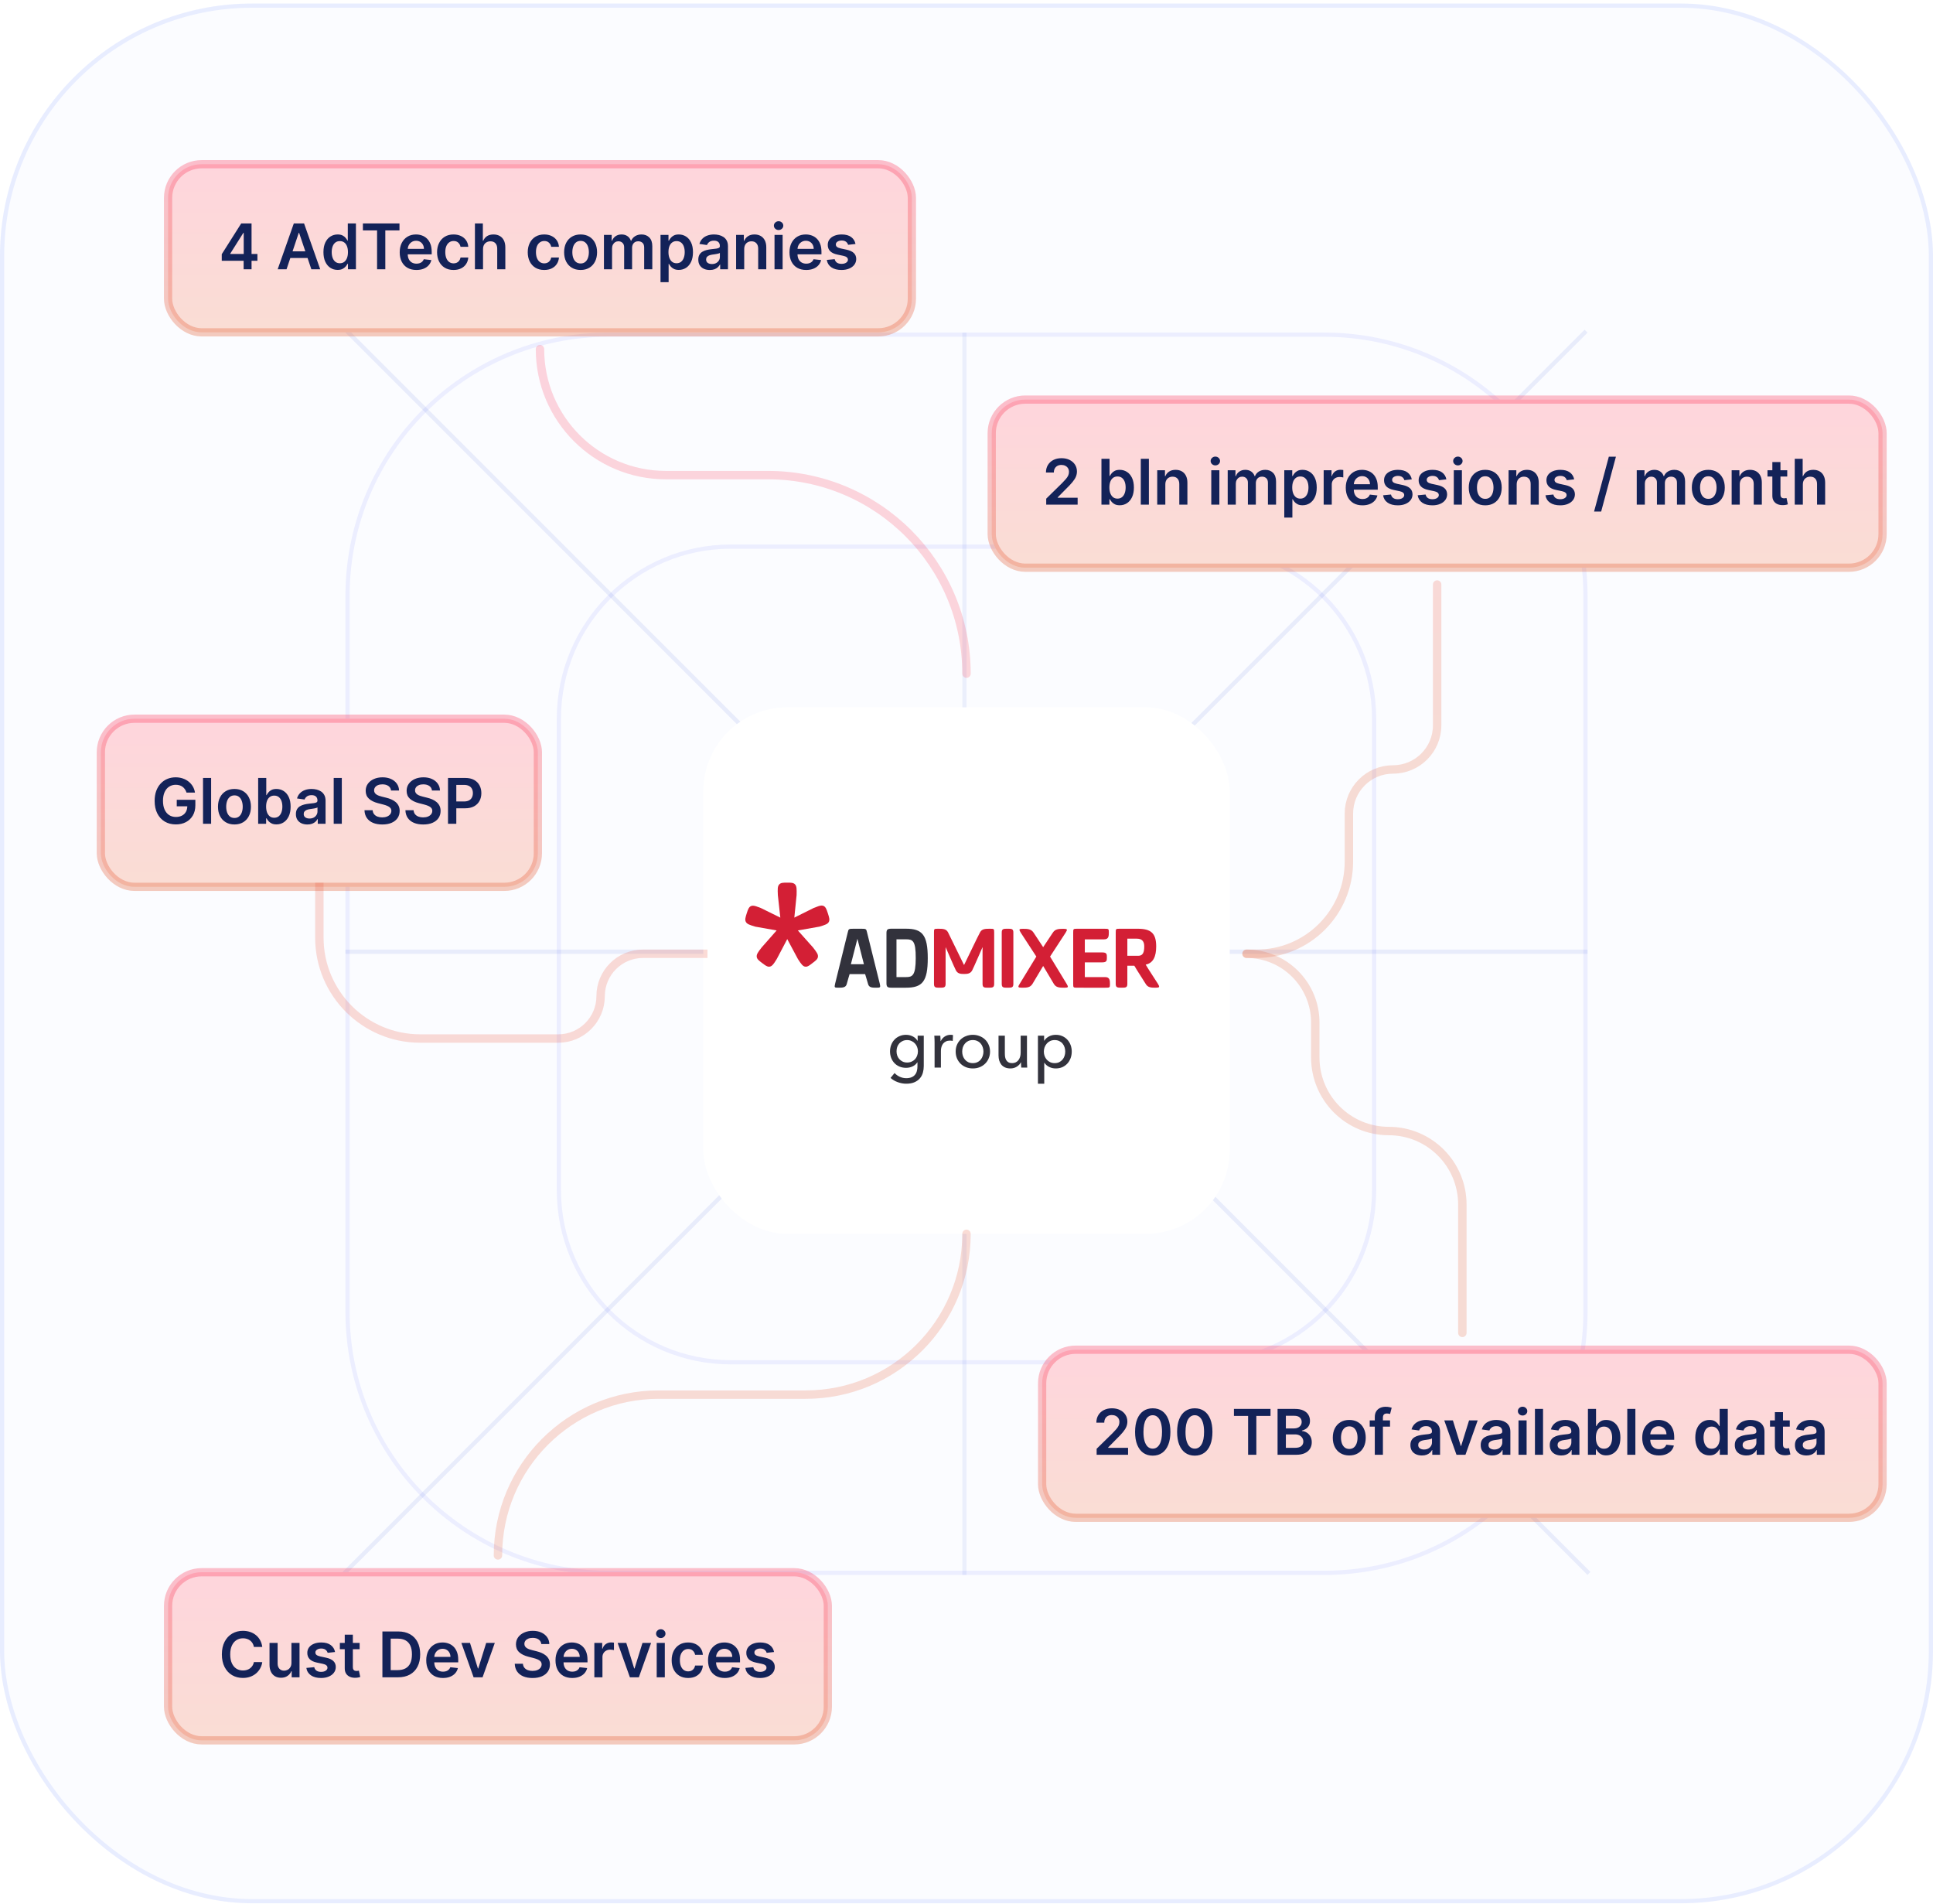 <svg width="460" height="453" viewBox="0 0 460 453" fill="none" xmlns="http://www.w3.org/2000/svg">
<rect y="0.838" width="460" height="452" rx="60" fill="#3C67FF" fill-opacity="0.02"/>
<rect x="0.5" y="1.338" width="459" height="451" rx="59.5" stroke="#3C67FF" stroke-opacity="0.1"/>
<path d="M315.149 79.625H144.851C110.527 79.625 82.702 107.45 82.702 141.774V312.072C82.702 346.396 110.527 374.221 144.851 374.221H315.149C349.473 374.221 377.298 346.396 377.298 312.072V141.774C377.298 107.45 349.473 79.625 315.149 79.625Z" stroke="#4154FF" stroke-opacity="0.08"/>
<path d="M286.073 130.049H173.927C151.324 130.049 133 148.379 133 170.991V283.179C133 305.791 151.324 324.122 173.927 324.122H286.073C308.676 324.122 327 305.791 327 283.179V170.991C327 148.379 308.676 130.049 286.073 130.049Z" stroke="#4154FF" stroke-opacity="0.08"/>
<path opacity="0.07" d="M229.511 374.71V79.136" stroke="#163EC8"/>
<path opacity="0.08" d="M82.213 226.434H377.788" stroke="#163EC8"/>
<path opacity="0.08" d="M81.867 374.364L377.441 78.79" stroke="#163EC8"/>
<path opacity="0.08" d="M82.559 78.79L378.134 374.364" stroke="#163EC8"/>
<g filter="url(#filter0_d_2193_15562)">
<rect x="167.361" y="164.285" width="125.277" height="125.277" rx="20" fill="white"/>
<g clip-path="url(#clip0_2193_15562)">
<path d="M236.585 230.097C236.585 230.979 236.183 230.999 235.203 230.999C234.223 230.999 233.82 230.979 233.82 230.097V221.336C233.82 221.336 231.643 226.37 231.335 226.91C230.894 227.712 230.087 227.732 229.415 227.732C228.723 227.732 227.937 227.712 227.495 226.91C227.188 226.37 225.029 221.336 225.029 221.336V230.097C225.029 230.979 224.609 230.999 223.647 230.999C222.648 230.999 222.264 230.979 222.264 230.097V217.874C222.264 216.991 222.264 216.971 223.263 216.971C224.359 216.971 225.145 216.991 225.588 217.793C225.78 218.115 229.204 225.247 229.415 225.609C229.627 225.247 232.781 218.575 233.242 217.793C233.685 216.991 234.49 216.971 235.586 216.971C236.567 216.971 236.585 216.991 236.585 217.874L236.585 230.097Z" fill="#D31F35"/>
<path d="M202.18 227.772C202.18 227.772 201.567 229.816 201.507 230.097C201.297 230.979 200.51 230.999 199.53 230.999C198.569 230.999 198.531 230.96 198.722 230.097C198.972 229.014 201.529 218.695 201.741 217.852C201.933 216.991 201.971 216.971 203.183 216.971C203.317 216.971 204.758 216.971 204.912 216.971C206.104 216.971 206.144 216.991 206.336 217.852C206.547 218.715 209.143 229.115 209.374 230.097C209.565 230.938 209.507 230.999 208.547 230.999C207.547 230.999 206.781 230.979 206.569 230.097C206.511 229.836 205.877 227.772 205.877 227.772H202.18ZM205.588 225.41L203.782 218.355H204.295L202.489 225.41H205.588Z" fill="#32323C"/>
<path d="M215.589 230.999H212.144C211.164 230.999 210.953 230.779 210.953 229.896V218.064C210.953 217.181 211.164 216.962 212.144 216.962H215.589C219.454 216.962 220.782 218.407 220.782 223.98C220.782 229.554 219.475 230.999 215.589 230.999ZM213.338 219.486V228.474H215.589C217.075 228.474 217.919 228.191 217.919 223.98C217.939 219.769 217.196 219.486 215.589 219.486L213.338 219.486Z" fill="#32323C"/>
<path d="M241.151 230.096C241.151 230.979 240.749 230.999 239.77 230.999C238.788 230.999 238.385 230.979 238.385 230.096V217.869C238.385 216.987 238.788 216.966 239.77 216.966C240.749 216.966 241.151 216.986 241.151 217.869V230.096Z" fill="#D31F35"/>
<path d="M272.645 230.096C272.279 229.455 270.53 226.828 269.935 225.767H268.277L268.275 230.096C268.275 230.977 267.873 230.997 266.892 230.997C265.912 230.997 265.509 230.976 265.51 230.095L265.512 217.871C265.512 216.989 265.532 216.97 266.51 216.97H270.74C273.894 216.971 275.142 218.033 275.142 221.18C275.142 223.584 274.43 225.146 272.642 225.506C272.97 226.108 275.238 229.576 275.564 230.097C276.026 230.839 275.967 230.999 274.987 230.999C273.929 230.999 273.144 230.959 272.645 230.096ZM268.277 223.404H270.875C272.014 223.404 272.299 222.525 272.299 221.18C272.299 220.202 271.966 219.333 270.547 219.332H268.277V223.404Z" fill="#D31F35"/>
<path d="M262.755 216.971C263.852 216.971 263.87 216.993 263.87 217.833C263.87 218.675 263.851 219.494 262.755 219.494L258.158 219.494V222.603L262.293 222.604C263.391 222.604 263.407 223.023 263.407 223.785C263.407 224.547 263.389 224.967 262.293 224.967L258.158 224.965L258.157 228.476H263.004C264.119 228.476 264.138 229.297 264.138 230.138C264.138 230.98 264.119 231 263.004 231L256.39 230.998C255.411 230.998 255.39 230.978 255.39 230.096L255.392 217.873C255.394 216.99 255.412 216.971 256.391 216.971L262.755 216.971Z" fill="#D31F35"/>
<path d="M250.789 230.099C250.405 229.417 247.503 224.593 247.503 224.593H248.98C248.98 224.593 246.156 229.319 245.695 230.099C245.157 230.961 244.371 231 243.239 231C242.219 231 242.162 230.86 242.642 230.099C243.084 229.397 246.619 223.592 246.619 223.592C246.619 223.592 243.372 218.605 242.911 217.905C242.412 217.103 242.488 216.984 243.43 216.984C244.602 216.984 245.407 217.044 245.964 217.905C246.463 218.666 248.98 222.47 248.98 222.47H247.503C247.503 222.47 250.097 218.565 250.539 217.905C251.097 217.044 251.902 216.984 253.053 216.984C254.014 216.984 254.091 217.123 253.591 217.905C253.092 218.666 249.884 223.592 249.884 223.592C249.884 223.592 253.4 229.358 253.841 230.099C254.302 230.879 254.264 231 253.247 231C252.113 231 251.309 230.961 250.789 230.099Z" fill="#D31F35"/>
<path d="M197.028 213.359C196.838 212.781 196.7 212.363 196.525 212.063C196.284 211.652 195.959 211.452 195.531 211.452C195.093 211.452 194.574 211.656 193.636 212.03L189.026 214.321L189.569 208.971C189.6 207.523 189.614 206.862 189.195 206.417C188.805 206 188.221 206 187.338 206C186.427 206 185.825 206 185.434 206.427C185.019 206.878 185.046 207.538 185.108 208.98L185.695 214.321L181.036 212.028C180.181 211.702 179.615 211.486 179.173 211.486C178.747 211.486 178.424 211.677 178.184 212.068C178.01 212.355 177.884 212.728 177.697 213.315C177.395 214.284 177.23 214.82 177.485 215.322C177.761 215.867 178.371 216.056 179.708 216.468L184.819 217.374L181.238 221.438C180.391 222.543 180.003 223.05 180.081 223.651C180.155 224.215 180.594 224.547 181.393 225.149C182.072 225.662 182.521 226.002 183.006 226.002C183.708 226 184.115 225.35 184.85 224.17L187.342 219.437L189.882 224.177C190.645 225.353 191.066 226.002 191.76 226.002C192.246 226.002 192.681 225.661 193.339 225.148C194.135 224.546 194.574 224.214 194.647 223.652C194.725 223.05 194.337 222.544 193.488 221.438L189.865 217.374L195.017 216.469C196.361 216.054 196.976 215.866 197.247 215.323C197.496 214.824 197.32 214.275 197.028 213.359Z" fill="#D31F35"/>
</g>
<path d="M212.888 251.296C213.219 251.669 213.629 251.968 214.12 252.192C214.621 252.416 215.133 252.528 215.656 252.528C216.157 252.528 216.579 252.453 216.92 252.304C217.261 252.165 217.533 251.968 217.736 251.712C217.949 251.467 218.099 251.173 218.184 250.832C218.28 250.491 218.328 250.123 218.328 249.728V248.752H218.296C218.019 249.179 217.64 249.504 217.16 249.728C216.68 249.952 216.168 250.064 215.624 250.064C215.048 250.064 214.52 249.963 214.04 249.76C213.571 249.557 213.171 249.28 212.84 248.928C212.509 248.576 212.253 248.165 212.072 247.696C211.891 247.216 211.8 246.704 211.8 246.16C211.8 245.616 211.891 245.104 212.072 244.624C212.253 244.144 212.509 243.728 212.84 243.376C213.171 243.013 213.571 242.731 214.04 242.528C214.509 242.315 215.032 242.208 215.608 242.208C216.152 242.208 216.669 242.325 217.16 242.56C217.661 242.795 218.056 243.152 218.344 243.632H218.376V242.416H219.832V249.616C219.832 250.171 219.763 250.699 219.624 251.2C219.485 251.712 219.251 252.16 218.92 252.544C218.589 252.939 218.157 253.253 217.624 253.488C217.091 253.723 216.429 253.84 215.64 253.84C214.979 253.84 214.312 253.717 213.64 253.472C212.979 253.237 212.408 252.901 211.928 252.464L212.888 251.296ZM213.352 246.128C213.352 246.48 213.405 246.816 213.512 247.136C213.629 247.456 213.795 247.739 214.008 247.984C214.232 248.229 214.499 248.427 214.808 248.576C215.117 248.725 215.469 248.8 215.864 248.8C216.248 248.8 216.6 248.731 216.92 248.592C217.24 248.453 217.512 248.267 217.736 248.032C217.96 247.787 218.131 247.504 218.248 247.184C218.376 246.853 218.44 246.501 218.44 246.128C218.44 245.765 218.376 245.424 218.248 245.104C218.131 244.784 217.955 244.501 217.72 244.256C217.496 244.011 217.224 243.819 216.904 243.68C216.595 243.531 216.248 243.456 215.864 243.456C215.469 243.456 215.117 243.531 214.808 243.68C214.499 243.819 214.232 244.011 214.008 244.256C213.795 244.491 213.629 244.773 213.512 245.104C213.405 245.424 213.352 245.765 213.352 246.128ZM222.405 244.048C222.405 243.845 222.4 243.584 222.389 243.264C222.379 242.944 222.363 242.661 222.341 242.416H223.765C223.787 242.608 223.803 242.832 223.813 243.088C223.824 243.333 223.829 243.536 223.829 243.696H223.877C224.091 243.248 224.4 242.891 224.805 242.624C225.221 242.347 225.685 242.208 226.197 242.208C226.432 242.208 226.629 242.229 226.789 242.272L226.725 243.664C226.512 243.611 226.283 243.584 226.037 243.584C225.675 243.584 225.36 243.653 225.093 243.792C224.827 243.92 224.603 244.096 224.421 244.32C224.251 244.544 224.123 244.805 224.037 245.104C223.952 245.392 223.909 245.696 223.909 246.016V250H222.405V244.048ZM235.601 246.192C235.601 246.779 235.494 247.317 235.281 247.808C235.078 248.299 234.79 248.725 234.417 249.088C234.054 249.44 233.622 249.717 233.121 249.92C232.62 250.112 232.081 250.208 231.505 250.208C230.929 250.208 230.39 250.112 229.889 249.92C229.388 249.717 228.956 249.44 228.593 249.088C228.23 248.725 227.942 248.299 227.729 247.808C227.526 247.317 227.425 246.779 227.425 246.192C227.425 245.605 227.526 245.072 227.729 244.592C227.942 244.101 228.23 243.68 228.593 243.328C228.956 242.976 229.388 242.704 229.889 242.512C230.39 242.309 230.929 242.208 231.505 242.208C232.081 242.208 232.62 242.309 233.121 242.512C233.622 242.704 234.054 242.976 234.417 243.328C234.79 243.68 235.078 244.101 235.281 244.592C235.494 245.072 235.601 245.605 235.601 246.192ZM234.033 246.192C234.033 245.829 233.974 245.483 233.857 245.152C233.75 244.821 233.59 244.533 233.377 244.288C233.164 244.032 232.897 243.829 232.577 243.68C232.268 243.531 231.91 243.456 231.505 243.456C231.1 243.456 230.737 243.531 230.417 243.68C230.108 243.829 229.846 244.032 229.633 244.288C229.42 244.533 229.254 244.821 229.137 245.152C229.03 245.483 228.977 245.829 228.977 246.192C228.977 246.555 229.03 246.901 229.137 247.232C229.254 247.563 229.42 247.856 229.633 248.112C229.846 248.368 230.108 248.571 230.417 248.72C230.737 248.869 231.1 248.944 231.505 248.944C231.91 248.944 232.268 248.869 232.577 248.72C232.897 248.571 233.164 248.368 233.377 248.112C233.59 247.856 233.75 247.563 233.857 247.232C233.974 246.901 234.033 246.555 234.033 246.192ZM243.031 250C243.009 249.808 242.993 249.595 242.983 249.36C242.972 249.115 242.967 248.912 242.967 248.752H242.935C242.743 249.157 242.417 249.504 241.959 249.792C241.511 250.069 241.009 250.208 240.455 250.208C239.964 250.208 239.537 250.128 239.175 249.968C238.823 249.808 238.529 249.589 238.295 249.312C238.071 249.024 237.9 248.693 237.783 248.32C237.676 247.947 237.623 247.547 237.623 247.12V242.416H239.127V246.608C239.127 246.917 239.148 247.216 239.191 247.504C239.244 247.781 239.335 248.027 239.463 248.24C239.591 248.453 239.767 248.624 239.991 248.752C240.215 248.88 240.503 248.944 240.855 248.944C241.463 248.944 241.953 248.72 242.327 248.272C242.7 247.813 242.887 247.205 242.887 246.448V242.416H244.391V248.368C244.391 248.571 244.396 248.832 244.407 249.152C244.417 249.472 244.433 249.755 244.455 250H243.031ZM248.503 253.84H246.999V242.416H248.471V243.6H248.519C248.764 243.195 249.122 242.864 249.591 242.608C250.071 242.341 250.626 242.208 251.255 242.208C251.82 242.208 252.332 242.309 252.791 242.512C253.26 242.715 253.66 242.997 253.991 243.36C254.332 243.723 254.594 244.149 254.775 244.64C254.956 245.12 255.047 245.637 255.047 246.192C255.047 246.747 254.956 247.269 254.775 247.76C254.594 248.251 254.338 248.677 254.007 249.04C253.676 249.403 253.276 249.691 252.807 249.904C252.338 250.107 251.81 250.208 251.223 250.208C250.679 250.208 250.167 250.091 249.687 249.856C249.207 249.621 248.828 249.291 248.551 248.864H248.503V253.84ZM253.495 246.192C253.495 245.84 253.442 245.499 253.335 245.168C253.228 244.837 253.068 244.544 252.855 244.288C252.642 244.032 252.375 243.829 252.055 243.68C251.746 243.531 251.383 243.456 250.967 243.456C250.583 243.456 250.231 243.531 249.911 243.68C249.602 243.829 249.335 244.032 249.111 244.288C248.887 244.544 248.711 244.837 248.583 245.168C248.466 245.499 248.407 245.845 248.407 246.208C248.407 246.571 248.466 246.917 248.583 247.248C248.711 247.579 248.887 247.872 249.111 248.128C249.335 248.373 249.602 248.571 249.911 248.72C250.231 248.869 250.583 248.944 250.967 248.944C251.383 248.944 251.746 248.869 252.055 248.72C252.375 248.56 252.642 248.352 252.855 248.096C253.068 247.84 253.228 247.547 253.335 247.216C253.442 246.885 253.495 246.544 253.495 246.192Z" fill="#32323C"/>
</g>
<rect x="24" y="171" width="104" height="40" rx="8" fill="white"/>
<rect x="24" y="171" width="104" height="40" rx="8" fill="url(#paint0_linear_2193_15562)" fill-opacity="0.2"/>
<rect x="24" y="171" width="104" height="40" rx="8" stroke="url(#paint1_linear_2193_15562)" stroke-opacity="0.3" stroke-width="1.96"/>
<path d="M44.384 188.575C44.295 188.287 44.173 188.029 44.017 187.802C43.864 187.571 43.679 187.374 43.463 187.211C43.25 187.048 43.005 186.925 42.728 186.843C42.451 186.758 42.149 186.716 41.822 186.716C41.236 186.716 40.714 186.863 40.256 187.158C39.798 187.452 39.438 187.886 39.175 188.457C38.916 189.026 38.786 189.718 38.786 190.535C38.786 191.359 38.916 192.056 39.175 192.628C39.434 193.2 39.794 193.635 40.256 193.933C40.718 194.228 41.254 194.375 41.865 194.375C42.419 194.375 42.898 194.269 43.303 194.056C43.711 193.843 44.026 193.541 44.246 193.15C44.466 192.756 44.576 192.294 44.576 191.765L45.023 191.835H42.062V190.29H46.488V191.6C46.488 192.534 46.289 193.342 45.892 194.024C45.494 194.706 44.947 195.231 44.251 195.6C43.555 195.966 42.756 196.149 41.854 196.149C40.849 196.149 39.967 195.924 39.207 195.473C38.45 195.018 37.859 194.374 37.433 193.539C37.01 192.701 36.799 191.707 36.799 190.556C36.799 189.675 36.923 188.889 37.172 188.196C37.424 187.504 37.776 186.916 38.227 186.433C38.678 185.947 39.207 185.577 39.814 185.325C40.421 185.07 41.082 184.942 41.795 184.942C42.399 184.942 42.962 185.031 43.484 185.208C44.006 185.382 44.469 185.631 44.874 185.954C45.283 186.277 45.618 186.661 45.881 187.104C46.144 187.548 46.316 188.038 46.398 188.575H44.384ZM50.242 185.091V196H48.314V185.091H50.242ZM55.794 196.16C54.995 196.16 54.303 195.984 53.717 195.632C53.131 195.281 52.676 194.789 52.353 194.157C52.033 193.525 51.874 192.786 51.874 191.941C51.874 191.096 52.033 190.355 52.353 189.72C52.676 189.084 53.131 188.591 53.717 188.239C54.303 187.887 54.995 187.712 55.794 187.712C56.593 187.712 57.285 187.887 57.871 188.239C58.457 188.591 58.91 189.084 59.23 189.72C59.553 190.355 59.715 191.096 59.715 191.941C59.715 192.786 59.553 193.525 59.23 194.157C58.91 194.789 58.457 195.281 57.871 195.632C57.285 195.984 56.593 196.16 55.794 196.16ZM55.805 194.615C56.238 194.615 56.6 194.496 56.891 194.258C57.182 194.017 57.399 193.694 57.541 193.289C57.687 192.884 57.76 192.433 57.76 191.936C57.76 191.435 57.687 190.982 57.541 190.577C57.399 190.169 57.182 189.844 56.891 189.603C56.6 189.361 56.238 189.24 55.805 189.24C55.361 189.24 54.992 189.361 54.697 189.603C54.406 189.844 54.187 190.169 54.041 190.577C53.9 190.982 53.828 191.435 53.828 191.936C53.828 192.433 53.9 192.884 54.041 193.289C54.187 193.694 54.406 194.017 54.697 194.258C54.992 194.496 55.361 194.615 55.805 194.615ZM61.436 196V185.091H63.365V189.171H63.444C63.544 188.972 63.684 188.761 63.865 188.537C64.046 188.31 64.291 188.116 64.6 187.957C64.909 187.793 65.303 187.712 65.783 187.712C66.415 187.712 66.985 187.873 67.493 188.196C68.004 188.516 68.409 188.99 68.707 189.619C69.009 190.244 69.16 191.011 69.16 191.92C69.16 192.818 69.013 193.582 68.718 194.21C68.423 194.839 68.022 195.318 67.514 195.648C67.006 195.979 66.431 196.144 65.788 196.144C65.32 196.144 64.931 196.066 64.622 195.909C64.313 195.753 64.064 195.565 63.876 195.345C63.691 195.121 63.547 194.91 63.444 194.711H63.333V196H61.436ZM63.327 191.909C63.327 192.438 63.402 192.902 63.551 193.299C63.704 193.697 63.922 194.008 64.206 194.232C64.494 194.452 64.842 194.562 65.25 194.562C65.676 194.562 66.033 194.448 66.321 194.221C66.609 193.99 66.825 193.676 66.971 193.278C67.12 192.877 67.195 192.42 67.195 191.909C67.195 191.401 67.122 190.95 66.976 190.556C66.831 190.162 66.614 189.853 66.326 189.629C66.039 189.406 65.68 189.294 65.25 189.294C64.838 189.294 64.489 189.402 64.201 189.619C63.913 189.835 63.695 190.139 63.546 190.529C63.4 190.92 63.327 191.38 63.327 191.909ZM73.154 196.165C72.635 196.165 72.168 196.073 71.753 195.888C71.341 195.7 71.014 195.423 70.773 195.057C70.535 194.691 70.416 194.24 70.416 193.704C70.416 193.243 70.501 192.861 70.671 192.559C70.842 192.257 71.075 192.016 71.369 191.835C71.664 191.653 71.996 191.517 72.365 191.424C72.738 191.328 73.124 191.259 73.521 191.217C74.001 191.167 74.39 191.123 74.688 191.083C74.986 191.041 75.203 190.977 75.338 190.892C75.476 190.803 75.546 190.666 75.546 190.482V190.45C75.546 190.048 75.427 189.738 75.189 189.517C74.951 189.297 74.608 189.187 74.16 189.187C73.688 189.187 73.314 189.29 73.037 189.496C72.763 189.702 72.579 189.945 72.483 190.226L70.682 189.97C70.824 189.473 71.059 189.058 71.385 188.724C71.712 188.386 72.112 188.134 72.584 187.967C73.056 187.797 73.578 187.712 74.15 187.712C74.544 187.712 74.936 187.758 75.327 187.85C75.718 187.942 76.075 188.095 76.398 188.308C76.721 188.518 76.98 188.804 77.175 189.166C77.374 189.528 77.474 189.981 77.474 190.524V196H75.62V194.876H75.556C75.439 195.103 75.274 195.316 75.061 195.515C74.851 195.711 74.587 195.869 74.267 195.989C73.951 196.107 73.58 196.165 73.154 196.165ZM73.654 194.748C74.041 194.748 74.377 194.672 74.661 194.519C74.945 194.363 75.164 194.157 75.316 193.901C75.473 193.646 75.551 193.367 75.551 193.065V192.101C75.49 192.151 75.387 192.197 75.242 192.239C75.1 192.282 74.94 192.319 74.762 192.351C74.585 192.383 74.409 192.412 74.235 192.436C74.061 192.461 73.91 192.483 73.782 192.5C73.495 192.539 73.237 192.603 73.01 192.692C72.783 192.781 72.603 192.905 72.472 193.065C72.341 193.221 72.275 193.424 72.275 193.672C72.275 194.027 72.404 194.295 72.664 194.477C72.923 194.658 73.253 194.748 73.654 194.748ZM81.341 185.091V196H79.413V185.091H81.341ZM93.058 188.09C93.009 187.625 92.799 187.262 92.43 187.003C92.064 186.744 91.588 186.614 91.002 186.614C90.59 186.614 90.237 186.676 89.942 186.801C89.647 186.925 89.422 187.094 89.266 187.307C89.109 187.52 89.03 187.763 89.026 188.037C89.026 188.264 89.078 188.461 89.18 188.628C89.287 188.795 89.431 188.937 89.612 189.054C89.793 189.168 89.994 189.263 90.214 189.342C90.434 189.42 90.656 189.485 90.88 189.539L91.902 189.794C92.314 189.89 92.71 190.02 93.09 190.183C93.474 190.347 93.817 190.553 94.118 190.801C94.424 191.05 94.665 191.35 94.843 191.701C95.02 192.053 95.109 192.465 95.109 192.937C95.109 193.576 94.946 194.139 94.619 194.626C94.292 195.109 93.82 195.487 93.202 195.76C92.588 196.03 91.844 196.165 90.97 196.165C90.121 196.165 89.385 196.034 88.76 195.771C88.138 195.508 87.652 195.125 87.3 194.62C86.952 194.116 86.764 193.502 86.736 192.777H88.68C88.708 193.157 88.825 193.473 89.031 193.725C89.237 193.978 89.505 194.166 89.836 194.29C90.169 194.414 90.542 194.477 90.954 194.477C91.384 194.477 91.76 194.413 92.084 194.285C92.41 194.153 92.666 193.972 92.851 193.741C93.035 193.507 93.129 193.234 93.133 192.921C93.129 192.637 93.046 192.403 92.882 192.218C92.719 192.03 92.49 191.874 92.195 191.749C91.904 191.621 91.563 191.508 91.173 191.408L89.932 191.089C89.033 190.858 88.323 190.508 87.801 190.039C87.282 189.567 87.023 188.94 87.023 188.159C87.023 187.516 87.197 186.953 87.545 186.471C87.897 185.988 88.374 185.613 88.978 185.347C89.582 185.077 90.265 184.942 91.029 184.942C91.803 184.942 92.481 185.077 93.064 185.347C93.65 185.613 94.109 185.984 94.443 186.46C94.777 186.932 94.949 187.475 94.96 188.09H93.058ZM102.8 188.09C102.75 187.625 102.54 187.262 102.171 187.003C101.805 186.744 101.329 186.614 100.743 186.614C100.331 186.614 99.978 186.676 99.683 186.801C99.389 186.925 99.163 187.094 99.007 187.307C98.851 187.52 98.771 187.763 98.767 188.037C98.767 188.264 98.819 188.461 98.922 188.628C99.028 188.795 99.172 188.937 99.353 189.054C99.534 189.168 99.735 189.263 99.955 189.342C100.175 189.42 100.397 189.485 100.621 189.539L101.644 189.794C102.056 189.89 102.452 190.02 102.831 190.183C103.215 190.347 103.558 190.553 103.86 190.801C104.165 191.05 104.406 191.35 104.584 191.701C104.762 192.053 104.85 192.465 104.85 192.937C104.85 193.576 104.687 194.139 104.36 194.626C104.034 195.109 103.561 195.487 102.943 195.76C102.329 196.03 101.585 196.165 100.711 196.165C99.863 196.165 99.126 196.034 98.501 195.771C97.879 195.508 97.393 195.125 97.041 194.62C96.693 194.116 96.505 193.502 96.477 192.777H98.421C98.449 193.157 98.567 193.473 98.772 193.725C98.978 193.978 99.247 194.166 99.577 194.29C99.911 194.414 100.284 194.477 100.695 194.477C101.125 194.477 101.502 194.413 101.825 194.285C102.151 194.153 102.407 193.972 102.592 193.741C102.776 193.507 102.871 193.234 102.874 192.921C102.871 192.637 102.787 192.403 102.624 192.218C102.46 192.03 102.231 191.874 101.937 191.749C101.645 191.621 101.305 191.508 100.914 191.408L99.673 191.089C98.774 190.858 98.064 190.508 97.542 190.039C97.024 189.567 96.764 188.94 96.764 188.159C96.764 187.516 96.938 186.953 97.286 186.471C97.638 185.988 98.116 185.613 98.719 185.347C99.323 185.077 100.007 184.942 100.77 184.942C101.544 184.942 102.222 185.077 102.805 185.347C103.391 185.613 103.851 185.984 104.184 186.46C104.518 186.932 104.691 187.475 104.701 188.09H102.8ZM106.612 196V185.091H110.703C111.541 185.091 112.244 185.247 112.812 185.56C113.384 185.872 113.816 186.302 114.107 186.849C114.402 187.392 114.549 188.01 114.549 188.702C114.549 189.402 114.402 190.023 114.107 190.567C113.812 191.11 113.377 191.538 112.802 191.85C112.226 192.159 111.518 192.314 110.676 192.314H107.965V190.689H110.41C110.9 190.689 111.301 190.604 111.614 190.434C111.926 190.263 112.157 190.029 112.306 189.73C112.459 189.432 112.535 189.089 112.535 188.702C112.535 188.315 112.459 187.974 112.306 187.68C112.157 187.385 111.925 187.156 111.609 186.993C111.296 186.826 110.893 186.742 110.399 186.742H108.588V196H106.612Z" fill="#132258"/>
<rect x="248" y="321.127" width="200" height="40" rx="8" fill="white"/>
<rect x="248" y="321.127" width="200" height="40" rx="8" fill="url(#paint2_linear_2193_15562)" fill-opacity="0.2"/>
<rect x="248" y="321.127" width="200" height="40" rx="8" stroke="url(#paint3_linear_2193_15562)" stroke-opacity="0.3" stroke-width="1.96"/>
<path d="M260.969 346.127V344.699L264.757 340.986C265.119 340.621 265.421 340.296 265.662 340.012C265.904 339.727 266.085 339.452 266.206 339.186C266.326 338.92 266.387 338.635 266.387 338.334C266.387 337.989 266.309 337.694 266.152 337.449C265.996 337.201 265.781 337.009 265.508 336.874C265.234 336.739 264.924 336.672 264.576 336.672C264.217 336.672 263.903 336.746 263.633 336.895C263.363 337.041 263.153 337.249 263.004 337.519C262.859 337.789 262.786 338.11 262.786 338.483H260.906C260.906 337.79 261.064 337.188 261.38 336.677C261.696 336.166 262.131 335.77 262.685 335.489C263.242 335.209 263.881 335.068 264.602 335.068C265.334 335.068 265.977 335.205 266.531 335.479C267.085 335.752 267.514 336.127 267.82 336.602C268.129 337.078 268.283 337.622 268.283 338.232C268.283 338.641 268.205 339.042 268.049 339.436C267.892 339.83 267.617 340.267 267.223 340.747C266.832 341.226 266.284 341.807 265.577 342.488L263.697 344.401V344.475H268.448V346.127H260.969ZM274.318 346.334C273.441 346.334 272.688 346.112 272.06 345.668C271.435 345.221 270.953 344.577 270.616 343.735C270.282 342.89 270.115 341.872 270.115 340.683C270.119 339.493 270.288 338.481 270.621 337.646C270.959 336.808 271.44 336.169 272.065 335.729C272.694 335.289 273.445 335.068 274.318 335.068C275.192 335.068 275.943 335.289 276.571 335.729C277.2 336.169 277.681 336.808 278.015 337.646C278.352 338.485 278.521 339.497 278.521 340.683C278.521 341.876 278.352 342.895 278.015 343.74C277.681 344.582 277.2 345.225 276.571 345.668C275.946 346.112 275.195 346.334 274.318 346.334ZM274.318 344.667C275 344.667 275.538 344.331 275.932 343.66C276.33 342.986 276.529 341.993 276.529 340.683C276.529 339.816 276.438 339.088 276.257 338.499C276.076 337.909 275.82 337.465 275.49 337.167C275.16 336.865 274.769 336.714 274.318 336.714C273.64 336.714 273.104 337.052 272.71 337.726C272.315 338.398 272.116 339.383 272.113 340.683C272.109 341.553 272.196 342.284 272.374 342.877C272.555 343.47 272.811 343.918 273.141 344.22C273.471 344.518 273.864 344.667 274.318 344.667ZM284.323 346.334C283.446 346.334 282.693 346.112 282.065 345.668C281.44 345.221 280.958 344.577 280.621 343.735C280.287 342.89 280.12 341.872 280.12 340.683C280.124 339.493 280.293 338.481 280.626 337.646C280.964 336.808 281.445 336.169 282.07 335.729C282.698 335.289 283.449 335.068 284.323 335.068C285.197 335.068 285.948 335.289 286.576 335.729C287.205 336.169 287.686 336.808 288.02 337.646C288.357 338.485 288.526 339.497 288.526 340.683C288.526 341.876 288.357 342.895 288.02 343.74C287.686 344.582 287.205 345.225 286.576 345.668C285.951 346.112 285.2 346.334 284.323 346.334ZM284.323 344.667C285.005 344.667 285.543 344.331 285.937 343.66C286.335 342.986 286.534 341.993 286.534 340.683C286.534 339.816 286.443 339.088 286.262 338.499C286.081 337.909 285.825 337.465 285.495 337.167C285.165 336.865 284.774 336.714 284.323 336.714C283.645 336.714 283.109 337.052 282.714 337.726C282.32 338.398 282.121 339.383 282.118 340.683C282.114 341.553 282.201 342.284 282.379 342.877C282.56 343.47 282.816 343.918 283.146 344.22C283.476 344.518 283.869 344.667 284.323 344.667ZM293.643 336.874V335.217H302.347V336.874H298.975V346.127H297.015V336.874H293.643ZM304.025 346.127V335.217H308.201C308.99 335.217 309.645 335.342 310.167 335.59C310.692 335.835 311.085 336.171 311.344 336.597C311.607 337.023 311.738 337.506 311.738 338.046C311.738 338.49 311.653 338.87 311.483 339.186C311.312 339.498 311.083 339.752 310.795 339.948C310.508 340.143 310.186 340.283 309.831 340.368V340.475C310.218 340.496 310.589 340.615 310.945 340.832C311.303 341.045 311.596 341.347 311.824 341.737C312.051 342.128 312.164 342.6 312.164 343.154C312.164 343.719 312.028 344.227 311.754 344.678C311.481 345.125 311.069 345.479 310.518 345.738C309.968 345.997 309.276 346.127 308.441 346.127H304.025ZM306.001 344.475H308.127C308.844 344.475 309.361 344.339 309.677 344.065C309.996 343.788 310.156 343.433 310.156 343C310.156 342.677 310.076 342.385 309.917 342.126C309.757 341.863 309.529 341.657 309.235 341.508C308.94 341.356 308.588 341.279 308.18 341.279H306.001V344.475ZM306.001 339.857H307.956C308.297 339.857 308.604 339.795 308.878 339.671C309.151 339.543 309.366 339.363 309.522 339.133C309.682 338.898 309.762 338.621 309.762 338.302C309.762 337.879 309.613 337.531 309.315 337.258C309.02 336.984 308.581 336.847 307.999 336.847H306.001V339.857ZM321.088 346.286C320.289 346.286 319.597 346.111 319.011 345.759C318.425 345.407 317.97 344.916 317.647 344.284C317.327 343.651 317.168 342.913 317.168 342.068C317.168 341.222 317.327 340.482 317.647 339.846C317.97 339.211 318.425 338.717 319.011 338.366C319.597 338.014 320.289 337.838 321.088 337.838C321.887 337.838 322.579 338.014 323.165 338.366C323.751 338.717 324.204 339.211 324.524 339.846C324.847 340.482 325.008 341.222 325.008 342.068C325.008 342.913 324.847 343.651 324.524 344.284C324.204 344.916 323.751 345.407 323.165 345.759C322.579 346.111 321.887 346.286 321.088 346.286ZM321.099 344.742C321.532 344.742 321.894 344.623 322.185 344.385C322.476 344.143 322.693 343.82 322.835 343.415C322.981 343.01 323.054 342.559 323.054 342.062C323.054 341.562 322.981 341.109 322.835 340.704C322.693 340.296 322.476 339.971 322.185 339.729C321.894 339.488 321.532 339.367 321.099 339.367C320.655 339.367 320.285 339.488 319.991 339.729C319.699 339.971 319.481 340.296 319.335 340.704C319.193 341.109 319.122 341.562 319.122 342.062C319.122 342.559 319.193 343.01 319.335 343.415C319.481 343.82 319.699 344.143 319.991 344.385C320.285 344.623 320.655 344.742 321.099 344.742ZM330.789 337.945V339.436H325.953V337.945H330.789ZM327.162 346.127V337.172C327.162 336.622 327.275 336.164 327.503 335.798C327.733 335.432 328.042 335.159 328.43 334.978C328.817 334.797 329.246 334.706 329.719 334.706C330.052 334.706 330.349 334.733 330.608 334.786C330.867 334.839 331.059 334.887 331.183 334.93L330.8 336.421C330.718 336.396 330.615 336.372 330.491 336.347C330.367 336.318 330.228 336.304 330.075 336.304C329.717 336.304 329.463 336.391 329.314 336.565C329.168 336.736 329.095 336.981 329.095 337.3V346.127H327.162ZM338.374 346.292C337.856 346.292 337.389 346.199 336.974 346.015C336.562 345.827 336.235 345.55 335.993 345.184C335.756 344.818 335.637 344.367 335.637 343.831C335.637 343.369 335.722 342.987 335.892 342.686C336.063 342.384 336.295 342.142 336.59 341.961C336.885 341.78 337.217 341.643 337.586 341.551C337.959 341.455 338.344 341.386 338.742 341.343C339.221 341.293 339.61 341.249 339.909 341.21C340.207 341.167 340.423 341.104 340.558 341.018C340.697 340.929 340.766 340.793 340.766 340.608V340.576C340.766 340.175 340.647 339.864 340.409 339.644C340.171 339.424 339.829 339.314 339.381 339.314C338.909 339.314 338.534 339.417 338.257 339.623C337.984 339.829 337.799 340.072 337.703 340.352L335.903 340.097C336.045 339.6 336.279 339.184 336.606 338.85C336.933 338.513 337.332 338.261 337.805 338.094C338.277 337.923 338.799 337.838 339.371 337.838C339.765 337.838 340.157 337.884 340.548 337.977C340.938 338.069 341.295 338.222 341.618 338.435C341.942 338.644 342.201 338.93 342.396 339.292C342.595 339.655 342.694 340.107 342.694 340.651V346.127H340.841V345.003H340.777C340.66 345.23 340.494 345.443 340.281 345.642C340.072 345.837 339.807 345.995 339.488 346.116C339.172 346.233 338.801 346.292 338.374 346.292ZM338.875 344.875C339.262 344.875 339.598 344.798 339.882 344.646C340.166 344.49 340.384 344.284 340.537 344.028C340.693 343.772 340.771 343.493 340.771 343.192V342.227C340.711 342.277 340.608 342.323 340.463 342.366C340.32 342.409 340.161 342.446 339.983 342.478C339.806 342.51 339.63 342.538 339.456 342.563C339.282 342.588 339.131 342.609 339.003 342.627C338.715 342.666 338.458 342.73 338.231 342.819C338.003 342.907 337.824 343.032 337.693 343.192C337.561 343.348 337.496 343.55 337.496 343.799C337.496 344.154 337.625 344.422 337.884 344.603C338.144 344.784 338.474 344.875 338.875 344.875ZM351.649 337.945L348.735 346.127H346.604L343.691 337.945H345.747L347.627 344.023H347.712L349.598 337.945H351.649ZM355.103 346.292C354.585 346.292 354.118 346.199 353.702 346.015C353.29 345.827 352.963 345.55 352.722 345.184C352.484 344.818 352.365 344.367 352.365 343.831C352.365 343.369 352.45 342.987 352.621 342.686C352.791 342.384 353.024 342.142 353.319 341.961C353.613 341.78 353.945 341.643 354.315 341.551C354.688 341.455 355.073 341.386 355.471 341.343C355.95 341.293 356.339 341.249 356.637 341.21C356.935 341.167 357.152 341.104 357.287 341.018C357.425 340.929 357.495 340.793 357.495 340.608V340.576C357.495 340.175 357.376 339.864 357.138 339.644C356.9 339.424 356.557 339.314 356.11 339.314C355.637 339.314 355.263 339.417 354.986 339.623C354.712 339.829 354.528 340.072 354.432 340.352L352.631 340.097C352.773 339.6 353.008 339.184 353.335 338.85C353.661 338.513 354.061 338.261 354.533 338.094C355.005 337.923 355.527 337.838 356.099 337.838C356.493 337.838 356.886 337.884 357.276 337.977C357.667 338.069 358.024 338.222 358.347 338.435C358.67 338.644 358.929 338.93 359.125 339.292C359.324 339.655 359.423 340.107 359.423 340.651V346.127H357.569V345.003H357.505C357.388 345.23 357.223 345.443 357.01 345.642C356.8 345.837 356.536 345.995 356.216 346.116C355.9 346.233 355.529 346.292 355.103 346.292ZM355.604 344.875C355.991 344.875 356.326 344.798 356.61 344.646C356.895 344.49 357.113 344.284 357.266 344.028C357.422 343.772 357.5 343.493 357.5 343.192V342.227C357.44 342.277 357.337 342.323 357.191 342.366C357.049 342.409 356.889 342.446 356.712 342.478C356.534 342.51 356.358 342.538 356.184 342.563C356.01 342.588 355.859 342.609 355.732 342.627C355.444 342.666 355.186 342.73 354.959 342.819C354.732 342.907 354.553 343.032 354.421 343.192C354.29 343.348 354.224 343.55 354.224 343.799C354.224 344.154 354.354 344.422 354.613 344.603C354.872 344.784 355.202 344.875 355.604 344.875ZM361.362 346.127V337.945H363.29V346.127H361.362ZM362.331 336.784C362.026 336.784 361.763 336.682 361.543 336.48C361.323 336.274 361.213 336.027 361.213 335.74C361.213 335.448 361.323 335.202 361.543 334.999C361.763 334.793 362.026 334.69 362.331 334.69C362.64 334.69 362.903 334.793 363.12 334.999C363.34 335.202 363.45 335.448 363.45 335.74C363.45 336.027 363.34 336.274 363.12 336.48C362.903 336.682 362.64 336.784 362.331 336.784ZM367.201 335.217V346.127H365.273V335.217H367.201ZM371.539 346.292C371.02 346.292 370.553 346.199 370.138 346.015C369.726 345.827 369.399 345.55 369.157 345.184C368.92 344.818 368.801 344.367 368.801 343.831C368.801 343.369 368.886 342.987 369.056 342.686C369.227 342.384 369.459 342.142 369.754 341.961C370.049 341.78 370.381 341.643 370.75 341.551C371.123 341.455 371.508 341.386 371.906 341.343C372.385 341.293 372.774 341.249 373.073 341.21C373.371 341.167 373.588 341.104 373.722 341.018C373.861 340.929 373.93 340.793 373.93 340.608V340.576C373.93 340.175 373.811 339.864 373.573 339.644C373.335 339.424 372.993 339.314 372.545 339.314C372.073 339.314 371.698 339.417 371.421 339.623C371.148 339.829 370.963 340.072 370.867 340.352L369.067 340.097C369.209 339.6 369.443 339.184 369.77 338.85C370.097 338.513 370.496 338.261 370.969 338.094C371.441 337.923 371.963 337.838 372.535 337.838C372.929 337.838 373.321 337.884 373.712 337.977C374.102 338.069 374.459 338.222 374.782 338.435C375.106 338.644 375.365 338.93 375.56 339.292C375.759 339.655 375.858 340.107 375.858 340.651V346.127H374.005V345.003H373.941C373.824 345.23 373.659 345.443 373.445 345.642C373.236 345.837 372.971 345.995 372.652 346.116C372.336 346.233 371.965 346.292 371.539 346.292ZM372.039 344.875C372.426 344.875 372.762 344.798 373.046 344.646C373.33 344.49 373.548 344.284 373.701 344.028C373.857 343.772 373.936 343.493 373.936 343.192V342.227C373.875 342.277 373.772 342.323 373.627 342.366C373.485 342.409 373.325 342.446 373.147 342.478C372.97 342.51 372.794 342.538 372.62 342.563C372.446 342.588 372.295 342.609 372.167 342.627C371.879 342.666 371.622 342.73 371.395 342.819C371.167 342.907 370.988 343.032 370.857 343.192C370.725 343.348 370.66 343.55 370.66 343.799C370.66 344.154 370.789 344.422 371.048 344.603C371.308 344.784 371.638 344.875 372.039 344.875ZM377.883 346.127V335.217H379.811V339.298H379.891C379.99 339.099 380.131 338.888 380.312 338.664C380.493 338.437 380.738 338.243 381.047 338.083C381.356 337.92 381.75 337.838 382.229 337.838C382.861 337.838 383.431 338 383.939 338.323C384.45 338.643 384.855 339.117 385.154 339.745C385.455 340.37 385.606 341.137 385.606 342.046C385.606 342.945 385.459 343.708 385.164 344.337C384.869 344.965 384.468 345.445 383.96 345.775C383.453 346.105 382.877 346.27 382.235 346.27C381.766 346.27 381.377 346.192 381.068 346.036C380.759 345.88 380.51 345.692 380.322 345.471C380.138 345.248 379.994 345.036 379.891 344.838H379.779V346.127H377.883ZM379.774 342.036C379.774 342.565 379.848 343.028 379.997 343.426C380.15 343.824 380.368 344.134 380.653 344.358C380.94 344.578 381.288 344.688 381.697 344.688C382.123 344.688 382.48 344.575 382.767 344.347C383.055 344.117 383.271 343.802 383.417 343.405C383.566 343.003 383.641 342.547 383.641 342.036C383.641 341.528 383.568 341.077 383.422 340.683C383.277 340.289 383.06 339.98 382.773 339.756C382.485 339.532 382.126 339.42 381.697 339.42C381.285 339.42 380.935 339.529 380.647 339.745C380.36 339.962 380.141 340.265 379.992 340.656C379.846 341.047 379.774 341.507 379.774 342.036ZM389.174 335.217V346.127H387.246V335.217H389.174ZM394.779 346.286C393.959 346.286 393.25 346.116 392.654 345.775C392.061 345.431 391.604 344.944 391.285 344.316C390.965 343.683 390.805 342.939 390.805 342.084C390.805 341.242 390.965 340.503 391.285 339.868C391.608 339.229 392.059 338.731 392.638 338.376C393.216 338.018 393.896 337.838 394.678 337.838C395.182 337.838 395.658 337.92 396.105 338.083C396.556 338.243 396.954 338.492 397.298 338.829C397.646 339.166 397.92 339.596 398.119 340.118C398.318 340.637 398.417 341.254 398.417 341.972V342.563H391.711V341.263H396.569C396.565 340.894 396.485 340.566 396.329 340.278C396.173 339.987 395.954 339.758 395.674 339.591C395.397 339.424 395.074 339.34 394.704 339.34C394.31 339.34 393.964 339.436 393.666 339.628C393.367 339.816 393.135 340.065 392.968 340.374C392.805 340.679 392.721 341.015 392.718 341.38V342.515C392.718 342.991 392.805 343.399 392.979 343.74C393.153 344.078 393.396 344.337 393.708 344.518C394.021 344.695 394.387 344.784 394.806 344.784C395.086 344.784 395.34 344.745 395.567 344.667C395.795 344.585 395.992 344.466 396.159 344.31C396.325 344.154 396.452 343.96 396.537 343.73L398.337 343.932C398.224 344.408 398.007 344.823 397.687 345.178C397.371 345.53 396.966 345.803 396.473 345.999C395.979 346.191 395.415 346.286 394.779 346.286ZM406.805 346.27C406.163 346.27 405.587 346.105 405.079 345.775C404.572 345.445 404.17 344.965 403.876 344.337C403.581 343.708 403.434 342.945 403.434 342.046C403.434 341.137 403.583 340.37 403.881 339.745C404.183 339.117 404.589 338.643 405.101 338.323C405.612 338 406.182 337.838 406.811 337.838C407.29 337.838 407.684 337.92 407.993 338.083C408.302 338.243 408.547 338.437 408.728 338.664C408.909 338.888 409.05 339.099 409.149 339.298H409.229V335.217H411.163V346.127H409.266V344.838H409.149C409.05 345.036 408.906 345.248 408.718 345.471C408.529 345.692 408.281 345.88 407.972 346.036C407.663 346.192 407.274 346.27 406.805 346.27ZM407.343 344.688C407.752 344.688 408.1 344.578 408.387 344.358C408.675 344.134 408.893 343.824 409.043 343.426C409.192 343.028 409.266 342.565 409.266 342.036C409.266 341.507 409.192 341.047 409.043 340.656C408.897 340.265 408.68 339.962 408.393 339.745C408.109 339.529 407.759 339.42 407.343 339.42C406.914 339.42 406.555 339.532 406.267 339.756C405.98 339.98 405.763 340.289 405.617 340.683C405.472 341.077 405.399 341.528 405.399 342.036C405.399 342.547 405.472 343.003 405.617 343.405C405.767 343.802 405.985 344.117 406.273 344.347C406.564 344.575 406.921 344.688 407.343 344.688ZM415.572 346.292C415.053 346.292 414.586 346.199 414.171 346.015C413.759 345.827 413.432 345.55 413.191 345.184C412.953 344.818 412.834 344.367 412.834 343.831C412.834 343.369 412.919 342.987 413.089 342.686C413.26 342.384 413.493 342.142 413.787 341.961C414.082 341.78 414.414 341.643 414.783 341.551C415.156 341.455 415.542 341.386 415.939 341.343C416.419 341.293 416.808 341.249 417.106 341.21C417.404 341.167 417.621 341.104 417.756 341.018C417.894 340.929 417.963 340.793 417.963 340.608V340.576C417.963 340.175 417.844 339.864 417.607 339.644C417.369 339.424 417.026 339.314 416.578 339.314C416.106 339.314 415.732 339.417 415.455 339.623C415.181 339.829 414.996 340.072 414.901 340.352L413.1 340.097C413.242 339.6 413.477 339.184 413.803 338.85C414.13 338.513 414.529 338.261 415.002 338.094C415.474 337.923 415.996 337.838 416.568 337.838C416.962 337.838 417.354 337.884 417.745 337.977C418.136 338.069 418.493 338.222 418.816 338.435C419.139 338.644 419.398 338.93 419.593 339.292C419.792 339.655 419.892 340.107 419.892 340.651V346.127H418.038V345.003H417.974C417.857 345.23 417.692 345.443 417.479 345.642C417.269 345.837 417.005 345.995 416.685 346.116C416.369 346.233 415.998 346.292 415.572 346.292ZM416.072 344.875C416.46 344.875 416.795 344.798 417.079 344.646C417.363 344.49 417.582 344.284 417.734 344.028C417.891 343.772 417.969 343.493 417.969 343.192V342.227C417.908 342.277 417.805 342.323 417.66 342.366C417.518 342.409 417.358 342.446 417.18 342.478C417.003 342.51 416.827 342.538 416.653 342.563C416.479 342.588 416.328 342.609 416.2 342.627C415.913 342.666 415.655 342.73 415.428 342.819C415.201 342.907 415.021 343.032 414.89 343.192C414.759 343.348 414.693 343.55 414.693 343.799C414.693 344.154 414.822 344.422 415.082 344.603C415.341 344.784 415.671 344.875 416.072 344.875ZM425.916 337.945V339.436H421.213V337.945H425.916ZM422.374 335.985H424.302V343.666C424.302 343.925 424.341 344.124 424.419 344.262C424.501 344.397 424.608 344.49 424.739 344.539C424.87 344.589 425.016 344.614 425.176 344.614C425.297 344.614 425.407 344.605 425.506 344.587C425.609 344.569 425.687 344.553 425.74 344.539L426.065 346.047C425.962 346.082 425.815 346.121 425.623 346.164C425.435 346.206 425.204 346.231 424.931 346.238C424.448 346.253 424.013 346.18 423.626 346.02C423.239 345.857 422.931 345.605 422.704 345.264C422.48 344.923 422.37 344.497 422.374 343.985V335.985ZM429.883 346.292C429.365 346.292 428.898 346.199 428.482 346.015C428.07 345.827 427.744 345.55 427.502 345.184C427.264 344.818 427.145 344.367 427.145 343.831C427.145 343.369 427.231 342.987 427.401 342.686C427.571 342.384 427.804 342.142 428.099 341.961C428.394 341.78 428.726 341.643 429.095 341.551C429.468 341.455 429.853 341.386 430.251 341.343C430.73 341.293 431.119 341.249 431.417 341.21C431.716 341.167 431.932 341.104 432.067 341.018C432.206 340.929 432.275 340.793 432.275 340.608V340.576C432.275 340.175 432.156 339.864 431.918 339.644C431.68 339.424 431.337 339.314 430.89 339.314C430.418 339.314 430.043 339.417 429.766 339.623C429.493 339.829 429.308 340.072 429.212 340.352L427.412 340.097C427.554 339.6 427.788 339.184 428.115 338.85C428.441 338.513 428.841 338.261 429.313 338.094C429.786 337.923 430.308 337.838 430.879 337.838C431.274 337.838 431.666 337.884 432.057 337.977C432.447 338.069 432.804 338.222 433.127 338.435C433.45 338.644 433.71 338.93 433.905 339.292C434.104 339.655 434.203 340.107 434.203 340.651V346.127H432.35V345.003H432.286C432.168 345.23 432.003 345.443 431.79 345.642C431.581 345.837 431.316 345.995 430.997 346.116C430.68 346.233 430.309 346.292 429.883 346.292ZM430.384 344.875C430.771 344.875 431.107 344.798 431.391 344.646C431.675 344.49 431.893 344.284 432.046 344.028C432.202 343.772 432.28 343.493 432.28 343.192V342.227C432.22 342.277 432.117 342.323 431.971 342.366C431.829 342.409 431.669 342.446 431.492 342.478C431.314 342.51 431.139 342.538 430.965 342.563C430.791 342.588 430.64 342.609 430.512 342.627C430.224 342.666 429.967 342.73 429.739 342.819C429.512 342.907 429.333 343.032 429.201 343.192C429.07 343.348 429.004 343.55 429.004 343.799C429.004 344.154 429.134 344.422 429.393 344.603C429.652 344.784 429.983 344.875 430.384 344.875Z" fill="#132258"/>
<rect x="40" y="39.072" width="177" height="40" rx="8" fill="white"/>
<rect x="40" y="39.072" width="177" height="40" rx="8" fill="url(#paint4_linear_2193_15562)" fill-opacity="0.2"/>
<rect x="40" y="39.072" width="177" height="40" rx="8" stroke="url(#paint5_linear_2193_15562)" stroke-opacity="0.3" stroke-width="1.96"/>
<path d="M52.772 62.048V60.477L57.401 53.163H58.712V55.4H57.913L54.797 60.338V60.423H61.258V62.048H52.772ZM57.977 64.072V61.569L57.998 60.866V53.163H59.862V64.072H57.977ZM68.188 64.072H66.079L69.919 53.163H72.359L76.204 64.072H74.095L71.181 55.4H71.096L68.188 64.072ZM68.257 59.795H74.01V61.382H68.257V59.795ZM80.343 64.216C79.701 64.216 79.125 64.051 78.618 63.721C78.11 63.39 77.709 62.911 77.414 62.282C77.119 61.654 76.972 60.89 76.972 59.992C76.972 59.083 77.121 58.316 77.419 57.691C77.721 57.062 78.127 56.588 78.639 56.269C79.15 55.946 79.72 55.784 80.349 55.784C80.828 55.784 81.222 55.866 81.531 56.029C81.84 56.189 82.085 56.382 82.266 56.61C82.447 56.833 82.588 57.045 82.687 57.243H82.767V53.163H84.701V64.072H82.804V62.783H82.687C82.588 62.982 82.444 63.193 82.256 63.417C82.067 63.637 81.819 63.825 81.51 63.982C81.201 64.138 80.812 64.216 80.343 64.216ZM80.881 62.634C81.29 62.634 81.638 62.524 81.925 62.304C82.213 62.08 82.431 61.769 82.581 61.372C82.73 60.974 82.804 60.511 82.804 59.981C82.804 59.452 82.73 58.992 82.581 58.602C82.435 58.211 82.218 57.907 81.931 57.691C81.647 57.474 81.297 57.366 80.881 57.366C80.452 57.366 80.093 57.478 79.805 57.702C79.518 57.925 79.301 58.234 79.156 58.628C79.01 59.023 78.937 59.474 78.937 59.981C78.937 60.493 79.01 60.949 79.156 61.35C79.305 61.748 79.523 62.062 79.811 62.293C80.102 62.52 80.459 62.634 80.881 62.634ZM86.361 54.82V53.163H95.065V54.82H91.693V64.072H89.733V54.82H86.361ZM99.093 64.232C98.273 64.232 97.565 64.062 96.968 63.721C96.375 63.376 95.919 62.89 95.599 62.261C95.279 61.629 95.12 60.885 95.12 60.029C95.12 59.188 95.279 58.449 95.599 57.813C95.922 57.174 96.373 56.677 96.952 56.322C97.531 55.963 98.211 55.784 98.992 55.784C99.496 55.784 99.972 55.866 100.42 56.029C100.871 56.189 101.268 56.437 101.613 56.775C101.961 57.112 102.234 57.542 102.433 58.064C102.632 58.582 102.732 59.2 102.732 59.917V60.509H96.025V59.209H100.883C100.88 58.84 100.8 58.511 100.643 58.224C100.487 57.932 100.269 57.703 99.988 57.536C99.711 57.37 99.388 57.286 99.019 57.286C98.625 57.286 98.278 57.382 97.98 57.574C97.682 57.762 97.449 58.011 97.282 58.319C97.119 58.625 97.035 58.96 97.032 59.326V60.461C97.032 60.937 97.119 61.345 97.293 61.686C97.467 62.023 97.71 62.282 98.023 62.464C98.335 62.641 98.701 62.73 99.12 62.73C99.401 62.73 99.654 62.691 99.882 62.613C100.109 62.531 100.306 62.412 100.473 62.256C100.64 62.1 100.766 61.906 100.851 61.675L102.652 61.878C102.538 62.353 102.321 62.769 102.002 63.124C101.686 63.476 101.281 63.749 100.787 63.944C100.294 64.136 99.729 64.232 99.093 64.232ZM107.932 64.232C107.115 64.232 106.414 64.053 105.828 63.694C105.245 63.335 104.796 62.84 104.48 62.208C104.168 61.572 104.011 60.841 104.011 60.013C104.011 59.182 104.171 58.449 104.491 57.813C104.81 57.174 105.261 56.677 105.844 56.322C106.43 55.963 107.122 55.784 107.921 55.784C108.585 55.784 109.173 55.906 109.684 56.151C110.199 56.393 110.609 56.736 110.915 57.179C111.22 57.62 111.394 58.135 111.437 58.724H109.594C109.519 58.33 109.342 58.002 109.061 57.739C108.784 57.472 108.413 57.339 107.948 57.339C107.554 57.339 107.207 57.446 106.909 57.659C106.611 57.868 106.378 58.17 106.211 58.565C106.048 58.959 105.966 59.431 105.966 59.981C105.966 60.539 106.048 61.018 106.211 61.42C106.375 61.817 106.604 62.124 106.898 62.341C107.197 62.554 107.546 62.661 107.948 62.661C108.232 62.661 108.486 62.607 108.709 62.501C108.937 62.391 109.127 62.233 109.279 62.027C109.432 61.821 109.537 61.571 109.594 61.276H111.437C111.391 61.855 111.22 62.368 110.925 62.815C110.631 63.259 110.229 63.607 109.722 63.859C109.214 64.108 108.617 64.232 107.932 64.232ZM114.948 59.278V64.072H113.02V53.163H114.906V57.281H115.002C115.193 56.819 115.49 56.455 115.891 56.189C116.296 55.919 116.811 55.784 117.436 55.784C118.004 55.784 118.499 55.903 118.922 56.141C119.345 56.379 119.671 56.727 119.902 57.185C120.137 57.643 120.254 58.202 120.254 58.863V64.072H118.325V59.161C118.325 58.611 118.183 58.183 117.899 57.877C117.619 57.568 117.225 57.414 116.717 57.414C116.376 57.414 116.07 57.489 115.801 57.638C115.534 57.783 115.325 57.995 115.172 58.272C115.023 58.548 114.948 58.884 114.948 59.278ZM129.509 64.232C128.692 64.232 127.991 64.053 127.405 63.694C126.822 63.335 126.373 62.84 126.057 62.208C125.745 61.572 125.588 60.841 125.588 60.013C125.588 59.182 125.748 58.449 126.068 57.813C126.387 57.174 126.838 56.677 127.421 56.322C128.007 55.963 128.699 55.784 129.498 55.784C130.162 55.784 130.75 55.906 131.261 56.151C131.776 56.393 132.186 56.736 132.492 57.179C132.797 57.62 132.971 58.135 133.014 58.724H131.171C131.096 58.33 130.919 58.002 130.638 57.739C130.361 57.472 129.99 57.339 129.525 57.339C129.131 57.339 128.784 57.446 128.486 57.659C128.188 57.868 127.955 58.17 127.788 58.565C127.625 58.959 127.543 59.431 127.543 59.981C127.543 60.539 127.625 61.018 127.788 61.42C127.952 61.817 128.181 62.124 128.475 62.341C128.774 62.554 129.124 62.661 129.525 62.661C129.809 62.661 130.063 62.607 130.287 62.501C130.514 62.391 130.704 62.233 130.857 62.027C131.009 61.821 131.114 61.571 131.171 61.276H133.014C132.968 61.855 132.797 62.368 132.502 62.815C132.208 63.259 131.806 63.607 131.299 63.859C130.791 64.108 130.194 64.232 129.509 64.232ZM138.166 64.232C137.367 64.232 136.675 64.056 136.089 63.705C135.503 63.353 135.048 62.861 134.725 62.229C134.405 61.597 134.246 60.858 134.246 60.013C134.246 59.168 134.405 58.428 134.725 57.792C135.048 57.156 135.503 56.663 136.089 56.311C136.675 55.96 137.367 55.784 138.166 55.784C138.965 55.784 139.658 55.96 140.244 56.311C140.829 56.663 141.282 57.156 141.602 57.792C141.925 58.428 142.087 59.168 142.087 60.013C142.087 60.858 141.925 61.597 141.602 62.229C141.282 62.861 140.829 63.353 140.244 63.705C139.658 64.056 138.965 64.232 138.166 64.232ZM138.177 62.687C138.61 62.687 138.972 62.568 139.263 62.33C139.555 62.089 139.771 61.766 139.913 61.361C140.059 60.956 140.132 60.505 140.132 60.008C140.132 59.507 140.059 59.054 139.913 58.65C139.771 58.241 139.555 57.916 139.263 57.675C138.972 57.433 138.61 57.313 138.177 57.313C137.733 57.313 137.364 57.433 137.069 57.675C136.778 57.916 136.559 58.241 136.414 58.65C136.272 59.054 136.201 59.507 136.201 60.008C136.201 60.505 136.272 60.956 136.414 61.361C136.559 61.766 136.778 62.089 137.069 62.33C137.364 62.568 137.733 62.687 138.177 62.687ZM143.723 64.072V55.89H145.566V57.281H145.662C145.833 56.812 146.115 56.446 146.509 56.183C146.903 55.917 147.374 55.784 147.921 55.784C148.475 55.784 148.942 55.919 149.322 56.189C149.705 56.455 149.975 56.819 150.131 57.281H150.216C150.398 56.826 150.703 56.464 151.133 56.194C151.566 55.921 152.079 55.784 152.672 55.784C153.425 55.784 154.039 56.022 154.515 56.498C154.991 56.974 155.229 57.668 155.229 58.58V64.072H153.295V58.879C153.295 58.371 153.16 58 152.89 57.765C152.621 57.528 152.29 57.409 151.9 57.409C151.434 57.409 151.07 57.554 150.808 57.845C150.548 58.133 150.419 58.508 150.419 58.969V64.072H148.528V58.799C148.528 58.376 148.4 58.039 148.144 57.787C147.892 57.535 147.562 57.409 147.154 57.409C146.877 57.409 146.624 57.48 146.397 57.622C146.17 57.76 145.989 57.957 145.854 58.213C145.719 58.465 145.651 58.76 145.651 59.097V64.072H143.723ZM157.185 67.14V55.89H159.081V57.243H159.193C159.293 57.045 159.433 56.833 159.614 56.61C159.795 56.382 160.04 56.189 160.349 56.029C160.658 55.866 161.052 55.784 161.532 55.784C162.164 55.784 162.734 55.946 163.242 56.269C163.753 56.588 164.158 57.062 164.456 57.691C164.758 58.316 164.909 59.083 164.909 59.992C164.909 60.89 164.761 61.654 164.467 62.282C164.172 62.911 163.771 63.39 163.263 63.721C162.755 64.051 162.18 64.216 161.537 64.216C161.068 64.216 160.679 64.138 160.37 63.982C160.062 63.825 159.813 63.637 159.625 63.417C159.44 63.193 159.296 62.982 159.193 62.783H159.113V67.14H157.185ZM159.076 59.981C159.076 60.511 159.151 60.974 159.3 61.372C159.453 61.769 159.671 62.08 159.955 62.304C160.243 62.524 160.591 62.634 160.999 62.634C161.425 62.634 161.782 62.52 162.07 62.293C162.357 62.062 162.574 61.748 162.72 61.35C162.869 60.949 162.943 60.493 162.943 59.981C162.943 59.474 162.87 59.023 162.725 58.628C162.579 58.234 162.363 57.925 162.075 57.702C161.787 57.478 161.429 57.366 160.999 57.366C160.587 57.366 160.237 57.474 159.95 57.691C159.662 57.907 159.444 58.211 159.294 58.602C159.149 58.992 159.076 59.452 159.076 59.981ZM168.915 64.237C168.396 64.237 167.929 64.145 167.514 63.96C167.102 63.772 166.775 63.495 166.533 63.129C166.296 62.764 166.177 62.313 166.177 61.776C166.177 61.315 166.262 60.933 166.432 60.631C166.603 60.329 166.835 60.088 167.13 59.907C167.425 59.726 167.757 59.589 168.126 59.497C168.499 59.401 168.884 59.331 169.282 59.289C169.761 59.239 170.15 59.195 170.449 59.156C170.747 59.113 170.964 59.049 171.098 58.964C171.237 58.875 171.306 58.739 171.306 58.554V58.522C171.306 58.121 171.187 57.81 170.949 57.59C170.711 57.37 170.369 57.259 169.921 57.259C169.449 57.259 169.074 57.362 168.797 57.568C168.524 57.774 168.339 58.018 168.243 58.298L166.443 58.042C166.585 57.545 166.819 57.13 167.146 56.796C167.473 56.459 167.872 56.206 168.345 56.04C168.817 55.869 169.339 55.784 169.911 55.784C170.305 55.784 170.697 55.83 171.088 55.922C171.478 56.015 171.835 56.167 172.158 56.38C172.482 56.59 172.741 56.876 172.936 57.238C173.135 57.6 173.234 58.053 173.234 58.596V64.072H171.381V62.948H171.317C171.2 63.176 171.035 63.389 170.821 63.587C170.612 63.783 170.347 63.941 170.028 64.062C169.712 64.179 169.341 64.237 168.915 64.237ZM169.415 62.821C169.802 62.821 170.138 62.744 170.422 62.591C170.706 62.435 170.924 62.229 171.077 61.974C171.233 61.718 171.312 61.439 171.312 61.137V60.173C171.251 60.223 171.148 60.269 171.003 60.312C170.861 60.354 170.701 60.392 170.523 60.423C170.346 60.455 170.17 60.484 169.996 60.509C169.822 60.534 169.671 60.555 169.543 60.573C169.255 60.612 168.998 60.676 168.771 60.764C168.543 60.853 168.364 60.977 168.233 61.137C168.101 61.294 168.036 61.496 168.036 61.745C168.036 62.1 168.165 62.368 168.424 62.549C168.684 62.73 169.014 62.821 169.415 62.821ZM177.102 59.278V64.072H175.173V55.89H177.016V57.281H177.112C177.301 56.823 177.601 56.459 178.013 56.189C178.428 55.919 178.941 55.784 179.552 55.784C180.117 55.784 180.608 55.905 181.027 56.146C181.45 56.388 181.777 56.737 182.008 57.196C182.242 57.654 182.357 58.209 182.354 58.863V64.072H180.426V59.161C180.426 58.614 180.283 58.186 179.999 57.877C179.719 57.568 179.33 57.414 178.833 57.414C178.495 57.414 178.195 57.489 177.933 57.638C177.673 57.783 177.469 57.995 177.32 58.272C177.174 58.548 177.102 58.884 177.102 59.278ZM184.314 64.072V55.89H186.242V64.072H184.314ZM185.283 54.729C184.978 54.729 184.715 54.628 184.495 54.426C184.275 54.22 184.165 53.973 184.165 53.685C184.165 53.394 184.275 53.147 184.495 52.945C184.715 52.739 184.978 52.636 185.283 52.636C185.592 52.636 185.855 52.739 186.072 52.945C186.292 53.147 186.402 53.394 186.402 53.685C186.402 53.973 186.292 54.22 186.072 54.426C185.855 54.628 185.592 54.729 185.283 54.729ZM191.847 64.232C191.027 64.232 190.319 64.062 189.722 63.721C189.129 63.376 188.673 62.89 188.353 62.261C188.033 61.629 187.874 60.885 187.874 60.029C187.874 59.188 188.033 58.449 188.353 57.813C188.676 57.174 189.127 56.677 189.706 56.322C190.285 55.963 190.965 55.784 191.746 55.784C192.25 55.784 192.726 55.866 193.174 56.029C193.625 56.189 194.022 56.437 194.367 56.775C194.715 57.112 194.988 57.542 195.187 58.064C195.386 58.582 195.485 59.2 195.485 59.917V60.509H188.779V59.209H193.637C193.634 58.84 193.554 58.511 193.397 58.224C193.241 57.932 193.023 57.703 192.742 57.536C192.465 57.37 192.142 57.286 191.773 57.286C191.379 57.286 191.032 57.382 190.734 57.574C190.436 57.762 190.203 58.011 190.036 58.319C189.873 58.625 189.789 58.96 189.786 59.326V60.461C189.786 60.937 189.873 61.345 190.047 61.686C190.221 62.023 190.464 62.282 190.777 62.464C191.089 62.641 191.455 62.73 191.874 62.73C192.154 62.73 192.408 62.691 192.636 62.613C192.863 62.531 193.06 62.412 193.227 62.256C193.394 62.1 193.52 61.906 193.605 61.675L195.406 61.878C195.292 62.353 195.075 62.769 194.756 63.124C194.44 63.476 194.035 63.749 193.541 63.944C193.048 64.136 192.483 64.232 191.847 64.232ZM203.583 58.053L201.826 58.245C201.776 58.067 201.689 57.9 201.565 57.744C201.444 57.588 201.28 57.462 201.074 57.366C200.869 57.27 200.616 57.222 200.318 57.222C199.917 57.222 199.579 57.309 199.306 57.483C199.036 57.657 198.903 57.883 198.907 58.16C198.903 58.398 198.99 58.591 199.168 58.74C199.349 58.889 199.647 59.012 200.062 59.108L201.458 59.406C202.232 59.573 202.807 59.837 203.184 60.2C203.564 60.562 203.756 61.036 203.759 61.622C203.756 62.137 203.605 62.591 203.306 62.986C203.012 63.376 202.601 63.682 202.076 63.902C201.55 64.122 200.947 64.232 200.265 64.232C199.263 64.232 198.457 64.022 197.847 63.603C197.236 63.181 196.872 62.593 196.755 61.84L198.635 61.659C198.72 62.029 198.901 62.307 199.178 62.496C199.455 62.684 199.816 62.778 200.259 62.778C200.718 62.778 201.085 62.684 201.362 62.496C201.643 62.307 201.783 62.075 201.783 61.798C201.783 61.563 201.692 61.37 201.511 61.217C201.334 61.065 201.057 60.947 200.68 60.866L199.285 60.573C198.5 60.409 197.919 60.134 197.543 59.747C197.166 59.356 196.98 58.863 196.984 58.266C196.98 57.762 197.117 57.325 197.394 56.956C197.674 56.583 198.063 56.295 198.56 56.093C199.061 55.887 199.638 55.784 200.291 55.784C201.25 55.784 202.005 55.988 202.555 56.397C203.109 56.805 203.452 57.357 203.583 58.053Z" fill="#132258"/>
<path d="M229.999 160.285V160.285C229.999 134.193 208.848 113.042 182.757 113.042H158.47C141.918 113.042 128.5 99.624 128.5 83.072V83.072" stroke="url(#paint6_linear_2193_15562)" stroke-opacity="0.2" stroke-width="2" stroke-linecap="round" stroke-linejoin="bevel"/>
<path d="M167.361 226.923H153.015C147.446 226.923 142.93 231.438 142.93 237.008V237.008C142.93 242.577 138.415 247.092 132.846 247.092H100C86.745 247.092 76 236.347 76 223.092V211" stroke="url(#paint7_linear_2193_15562)" stroke-opacity="0.2" stroke-width="2" stroke-linecap="square" stroke-linejoin="bevel"/>
<rect x="40" y="374.073" width="157" height="40" rx="8" fill="white"/>
<rect x="40" y="374.073" width="157" height="40" rx="8" fill="url(#paint8_linear_2193_15562)" fill-opacity="0.2"/>
<rect x="40" y="374.073" width="157" height="40" rx="8" stroke="url(#paint9_linear_2193_15562)" stroke-opacity="0.3" stroke-width="1.96"/>
<path d="M62.414 391.844H60.422C60.365 391.518 60.26 391.228 60.107 390.976C59.955 390.72 59.765 390.504 59.537 390.326C59.31 390.149 59.051 390.016 58.76 389.927C58.472 389.834 58.161 389.788 57.827 389.788C57.234 389.788 56.709 389.937 56.251 390.236C55.793 390.53 55.434 390.964 55.175 391.535C54.916 392.104 54.786 392.798 54.786 393.618C54.786 394.453 54.916 395.156 55.175 395.728C55.438 396.296 55.796 396.725 56.251 397.017C56.709 397.304 57.233 397.448 57.822 397.448C58.149 397.448 58.454 397.405 58.738 397.32C59.026 397.231 59.283 397.102 59.511 396.931C59.742 396.761 59.935 396.551 60.091 396.303C60.251 396.054 60.361 395.77 60.422 395.451L62.414 395.461C62.339 395.98 62.178 396.466 61.929 396.921C61.684 397.375 61.363 397.777 60.965 398.125C60.567 398.469 60.102 398.739 59.569 398.934C59.037 399.126 58.445 399.222 57.795 399.222C56.837 399.222 55.981 399 55.228 398.556C54.475 398.112 53.882 397.471 53.449 396.633C53.016 395.795 52.799 394.79 52.799 393.618C52.799 392.443 53.017 391.438 53.454 390.603C53.891 389.765 54.486 389.124 55.239 388.68C55.992 388.236 56.844 388.015 57.795 388.015C58.403 388.015 58.967 388.1 59.489 388.27C60.011 388.441 60.477 388.691 60.885 389.021C61.293 389.348 61.629 389.749 61.892 390.225C62.158 390.697 62.332 391.237 62.414 391.844ZM69.353 395.632V390.891H71.281V399.073H69.412V397.619H69.326C69.142 398.077 68.838 398.451 68.416 398.742C67.996 399.034 67.48 399.179 66.865 399.179C66.329 399.179 65.855 399.06 65.443 398.822C65.035 398.581 64.715 398.231 64.484 397.773C64.254 397.311 64.138 396.754 64.138 396.1V390.891H66.067V395.802C66.067 396.321 66.209 396.733 66.493 397.038C66.777 397.343 67.15 397.496 67.611 397.496C67.895 397.496 68.171 397.427 68.437 397.288C68.703 397.15 68.922 396.944 69.092 396.67C69.266 396.393 69.353 396.047 69.353 395.632ZM79.731 393.054L77.973 393.245C77.923 393.068 77.836 392.901 77.712 392.745C77.591 392.588 77.428 392.462 77.222 392.366C77.016 392.271 76.764 392.223 76.466 392.223C76.064 392.223 75.727 392.31 75.454 392.484C75.184 392.658 75.05 392.883 75.054 393.16C75.05 393.398 75.137 393.592 75.315 393.741C75.496 393.89 75.794 394.012 76.21 394.108L77.606 394.407C78.38 394.573 78.955 394.838 79.331 395.2C79.711 395.562 79.903 396.037 79.907 396.622C79.903 397.137 79.752 397.592 79.454 397.986C79.159 398.377 78.749 398.682 78.223 398.902C77.698 399.122 77.094 399.233 76.412 399.233C75.411 399.233 74.605 399.023 73.994 398.604C73.383 398.181 73.019 397.594 72.902 396.841L74.782 396.66C74.868 397.029 75.049 397.308 75.326 397.496C75.603 397.684 75.963 397.778 76.407 397.778C76.865 397.778 77.233 397.684 77.51 397.496C77.79 397.308 77.93 397.075 77.93 396.798C77.93 396.564 77.84 396.37 77.659 396.218C77.481 396.065 77.204 395.948 76.828 395.866L75.432 395.573C74.647 395.41 74.067 395.135 73.69 394.747C73.314 394.357 73.127 393.863 73.131 393.267C73.127 392.762 73.264 392.326 73.541 391.956C73.822 391.583 74.211 391.296 74.708 391.093C75.209 390.887 75.785 390.784 76.439 390.784C77.398 390.784 78.152 390.989 78.703 391.397C79.257 391.805 79.599 392.358 79.731 393.054ZM85.582 390.891V392.382H80.879V390.891H85.582ZM82.04 388.931H83.968V396.612C83.968 396.871 84.007 397.07 84.085 397.208C84.167 397.343 84.274 397.436 84.405 397.485C84.536 397.535 84.682 397.56 84.842 397.56C84.963 397.56 85.073 397.551 85.172 397.533C85.275 397.516 85.353 397.5 85.406 397.485L85.731 398.993C85.628 399.028 85.481 399.067 85.289 399.11C85.101 399.153 84.87 399.178 84.597 399.185C84.114 399.199 83.679 399.126 83.292 398.966C82.905 398.803 82.597 398.551 82.37 398.21C82.147 397.869 82.036 397.443 82.04 396.931V388.931ZM94.698 399.073H91.001V388.164H94.772C95.855 388.164 96.786 388.382 97.563 388.819C98.344 389.252 98.945 389.875 99.364 390.689C99.783 391.502 99.992 392.475 99.992 393.608C99.992 394.744 99.781 395.72 99.358 396.537C98.939 397.354 98.334 397.981 97.542 398.418C96.754 398.854 95.805 399.073 94.698 399.073ZM92.977 397.363H94.602C95.362 397.363 95.996 397.224 96.503 396.947C97.011 396.667 97.393 396.25 97.648 395.696C97.904 395.138 98.032 394.442 98.032 393.608C98.032 392.773 97.904 392.081 97.648 391.53C97.393 390.976 97.015 390.562 96.514 390.289C96.017 390.012 95.399 389.874 94.66 389.874H92.977V397.363ZM105.407 399.233C104.587 399.233 103.878 399.062 103.282 398.721C102.688 398.377 102.232 397.89 101.913 397.262C101.593 396.63 101.433 395.886 101.433 395.03C101.433 394.188 101.593 393.45 101.913 392.814C102.236 392.175 102.687 391.678 103.266 391.322C103.844 390.964 104.524 390.784 105.306 390.784C105.81 390.784 106.286 390.866 106.733 391.029C107.184 391.189 107.582 391.438 107.926 391.775C108.274 392.113 108.548 392.542 108.747 393.064C108.946 393.583 109.045 394.201 109.045 394.918V395.509H102.339V394.209H107.197C107.193 393.84 107.113 393.512 106.957 393.224C106.801 392.933 106.582 392.704 106.302 392.537C106.025 392.37 105.702 392.287 105.332 392.287C104.938 392.287 104.592 392.382 104.294 392.574C103.995 392.762 103.763 393.011 103.596 393.32C103.432 393.625 103.349 393.961 103.345 394.327V395.461C103.345 395.937 103.432 396.345 103.606 396.686C103.78 397.024 104.024 397.283 104.336 397.464C104.649 397.642 105.014 397.73 105.434 397.73C105.714 397.73 105.968 397.691 106.195 397.613C106.422 397.532 106.62 397.413 106.786 397.256C106.953 397.1 107.079 396.907 107.165 396.676L108.965 396.878C108.851 397.354 108.635 397.769 108.315 398.125C107.999 398.476 107.594 398.75 107.101 398.945C106.607 399.137 106.043 399.233 105.407 399.233ZM117.75 390.891L114.836 399.073H112.706L109.792 390.891H111.848L113.729 396.969H113.814L115.699 390.891H117.75ZM128.819 391.163C128.769 390.697 128.56 390.335 128.191 390.076C127.825 389.817 127.349 389.687 126.763 389.687C126.351 389.687 125.998 389.749 125.703 389.874C125.408 389.998 125.183 390.167 125.026 390.38C124.87 390.593 124.79 390.836 124.787 391.109C124.787 391.337 124.838 391.534 124.941 391.701C125.048 391.867 125.192 392.01 125.373 392.127C125.554 392.24 125.754 392.336 125.975 392.414C126.195 392.492 126.417 392.558 126.64 392.611L127.663 392.867C128.075 392.963 128.471 393.093 128.851 393.256C129.235 393.419 129.577 393.625 129.879 393.874C130.184 394.122 130.426 394.423 130.604 394.774C130.781 395.126 130.87 395.538 130.87 396.01C130.87 396.649 130.706 397.212 130.38 397.698C130.053 398.181 129.581 398.56 128.963 398.833C128.349 399.103 127.605 399.238 126.731 399.238C125.882 399.238 125.145 399.106 124.52 398.844C123.899 398.581 123.412 398.197 123.061 397.693C122.713 397.189 122.525 396.575 122.496 395.85H124.441C124.469 396.23 124.586 396.546 124.792 396.798C124.998 397.05 125.266 397.239 125.596 397.363C125.93 397.487 126.303 397.549 126.715 397.549C127.145 397.549 127.521 397.485 127.844 397.358C128.171 397.226 128.427 397.045 128.611 396.814C128.796 396.58 128.89 396.306 128.894 395.994C128.89 395.71 128.807 395.475 128.643 395.291C128.48 395.103 128.251 394.946 127.956 394.822C127.665 394.694 127.324 394.581 126.933 394.481L125.692 394.162C124.794 393.931 124.084 393.581 123.562 393.112C123.043 392.64 122.784 392.013 122.784 391.232C122.784 390.589 122.958 390.026 123.306 389.543C123.657 389.06 124.135 388.686 124.739 388.419C125.343 388.149 126.026 388.015 126.79 388.015C127.564 388.015 128.242 388.149 128.824 388.419C129.41 388.686 129.87 389.057 130.204 389.533C130.538 390.005 130.71 390.548 130.721 391.163H128.819ZM136.169 399.233C135.348 399.233 134.64 399.062 134.043 398.721C133.45 398.377 132.994 397.89 132.674 397.262C132.355 396.63 132.195 395.886 132.195 395.03C132.195 394.188 132.355 393.45 132.674 392.814C132.997 392.175 133.448 391.678 134.027 391.322C134.606 390.964 135.286 390.784 136.067 390.784C136.572 390.784 137.047 390.866 137.495 391.029C137.946 391.189 138.344 391.438 138.688 391.775C139.036 392.113 139.31 392.542 139.508 393.064C139.707 393.583 139.807 394.201 139.807 394.918V395.509H133.1V394.209H137.958C137.955 393.84 137.875 393.512 137.719 393.224C137.562 392.933 137.344 392.704 137.063 392.537C136.786 392.37 136.463 392.287 136.094 392.287C135.7 392.287 135.354 392.382 135.055 392.574C134.757 392.762 134.524 393.011 134.358 393.32C134.194 393.625 134.111 393.961 134.107 394.327V395.461C134.107 395.937 134.194 396.345 134.368 396.686C134.542 397.024 134.785 397.283 135.098 397.464C135.41 397.642 135.776 397.73 136.195 397.73C136.476 397.73 136.73 397.691 136.957 397.613C137.184 397.532 137.381 397.413 137.548 397.256C137.715 397.1 137.841 396.907 137.926 396.676L139.727 396.878C139.613 397.354 139.397 397.769 139.077 398.125C138.761 398.476 138.356 398.75 137.862 398.945C137.369 399.137 136.804 399.233 136.169 399.233ZM141.438 399.073V390.891H143.308V392.255H143.393C143.542 391.782 143.798 391.418 144.16 391.163C144.526 390.903 144.943 390.774 145.412 390.774C145.518 390.774 145.637 390.779 145.769 390.79C145.904 390.797 146.015 390.809 146.104 390.827V392.601C146.023 392.572 145.893 392.548 145.715 392.526C145.541 392.501 145.373 392.489 145.209 392.489C144.858 392.489 144.542 392.565 144.261 392.718C143.984 392.867 143.766 393.075 143.606 393.341C143.446 393.608 143.366 393.915 143.366 394.263V399.073H141.438ZM154.943 390.891L152.029 399.073H149.898L146.984 390.891H149.041L150.921 396.969H151.006L152.892 390.891H154.943ZM156.277 399.073V390.891H158.205V399.073H156.277ZM157.246 389.73C156.941 389.73 156.678 389.629 156.458 389.426C156.238 389.22 156.128 388.973 156.128 388.686C156.128 388.394 156.238 388.148 156.458 387.945C156.678 387.739 156.941 387.636 157.246 387.636C157.555 387.636 157.818 387.739 158.035 387.945C158.255 388.148 158.365 388.394 158.365 388.686C158.365 388.973 158.255 389.22 158.035 389.426C157.818 389.629 157.555 389.73 157.246 389.73ZM163.757 399.233C162.94 399.233 162.239 399.053 161.653 398.695C161.07 398.336 160.621 397.841 160.305 397.208C159.993 396.573 159.836 395.841 159.836 395.014C159.836 394.183 159.996 393.45 160.316 392.814C160.635 392.175 161.086 391.678 161.669 391.322C162.255 390.964 162.947 390.784 163.746 390.784C164.41 390.784 164.998 390.907 165.509 391.152C166.024 391.393 166.434 391.736 166.74 392.18C167.045 392.62 167.219 393.135 167.262 393.725H165.419C165.344 393.331 165.167 393.002 164.886 392.739C164.609 392.473 164.238 392.34 163.773 392.34C163.379 392.34 163.032 392.446 162.734 392.659C162.436 392.869 162.203 393.171 162.036 393.565C161.873 393.959 161.791 394.431 161.791 394.982C161.791 395.539 161.873 396.019 162.036 396.42C162.2 396.818 162.429 397.125 162.724 397.342C163.022 397.555 163.372 397.661 163.773 397.661C164.057 397.661 164.311 397.608 164.535 397.501C164.762 397.391 164.952 397.233 165.105 397.027C165.257 396.821 165.362 396.571 165.419 396.276H167.262C167.216 396.855 167.045 397.368 166.751 397.816C166.456 398.26 166.055 398.608 165.547 398.86C165.039 399.108 164.442 399.233 163.757 399.233ZM172.467 399.233C171.647 399.233 170.939 399.062 170.342 398.721C169.749 398.377 169.293 397.89 168.973 397.262C168.653 396.63 168.494 395.886 168.494 395.03C168.494 394.188 168.653 393.45 168.973 392.814C169.296 392.175 169.747 391.678 170.326 391.322C170.905 390.964 171.585 390.784 172.366 390.784C172.87 390.784 173.346 390.866 173.794 391.029C174.245 391.189 174.642 391.438 174.987 391.775C175.335 392.113 175.608 392.542 175.807 393.064C176.006 393.583 176.106 394.201 176.106 394.918V395.509H169.399V394.209H174.257C174.254 393.84 174.174 393.512 174.017 393.224C173.861 392.933 173.643 392.704 173.362 392.537C173.085 392.37 172.762 392.287 172.393 392.287C171.999 392.287 171.652 392.382 171.354 392.574C171.056 392.762 170.823 393.011 170.656 393.32C170.493 393.625 170.41 393.961 170.406 394.327V395.461C170.406 395.937 170.493 396.345 170.667 396.686C170.841 397.024 171.084 397.283 171.397 397.464C171.709 397.642 172.075 397.73 172.494 397.73C172.775 397.73 173.028 397.691 173.256 397.613C173.483 397.532 173.68 397.413 173.847 397.256C174.014 397.1 174.14 396.907 174.225 396.676L176.026 396.878C175.912 397.354 175.695 397.769 175.376 398.125C175.06 398.476 174.655 398.75 174.161 398.945C173.668 399.137 173.103 399.233 172.467 399.233ZM184.203 393.054L182.446 393.245C182.396 393.068 182.309 392.901 182.185 392.745C182.064 392.588 181.901 392.462 181.695 392.366C181.489 392.271 181.237 392.223 180.938 392.223C180.537 392.223 180.2 392.31 179.926 392.484C179.656 392.658 179.523 392.883 179.527 393.16C179.523 393.398 179.61 393.592 179.788 393.741C179.969 393.89 180.267 394.012 180.683 394.108L182.078 394.407C182.852 394.573 183.428 394.838 183.804 395.2C184.184 395.562 184.376 396.037 184.379 396.622C184.376 397.137 184.225 397.592 183.926 397.986C183.632 398.377 183.222 398.682 182.696 398.902C182.17 399.122 181.567 399.233 180.885 399.233C179.884 399.233 179.077 399.023 178.467 398.604C177.856 398.181 177.492 397.594 177.375 396.841L179.255 396.66C179.34 397.029 179.521 397.308 179.798 397.496C180.075 397.684 180.436 397.778 180.88 397.778C181.338 397.778 181.705 397.684 181.982 397.496C182.263 397.308 182.403 397.075 182.403 396.798C182.403 396.564 182.313 396.37 182.131 396.218C181.954 396.065 181.677 395.948 181.3 395.866L179.905 395.573C179.12 395.41 178.539 395.135 178.163 394.747C177.787 394.357 177.6 393.863 177.604 393.267C177.6 392.762 177.737 392.326 178.014 391.956C178.294 391.583 178.683 391.296 179.18 391.093C179.681 390.887 180.258 390.784 180.912 390.784C181.87 390.784 182.625 390.989 183.175 391.397C183.729 391.805 184.072 392.358 184.203 393.054Z" fill="#132258"/>
<path d="M229.999 293.561V293.561C229.999 314.687 212.873 331.814 191.747 331.814H156.759C135.629 331.814 118.5 348.943 118.5 370.073V370.073" stroke="url(#paint10_linear_2193_15562)" stroke-opacity="0.2" stroke-width="2" stroke-linecap="round" stroke-linejoin="bevel"/>
<rect x="236" y="95.072" width="212" height="40" rx="8" fill="white"/>
<rect x="236" y="95.072" width="212" height="40" rx="8" fill="url(#paint11_linear_2193_15562)" fill-opacity="0.2"/>
<rect x="236" y="95.072" width="212" height="40" rx="8" stroke="url(#paint12_linear_2193_15562)" stroke-opacity="0.3" stroke-width="1.96"/>
<path d="M248.969 120.072V118.645L252.757 114.932C253.119 114.566 253.421 114.241 253.662 113.957C253.904 113.673 254.085 113.398 254.206 113.132C254.326 112.865 254.387 112.581 254.387 112.279C254.387 111.935 254.309 111.64 254.152 111.395C253.996 111.146 253.781 110.955 253.508 110.82C253.234 110.685 252.924 110.617 252.576 110.617C252.217 110.617 251.903 110.692 251.633 110.841C251.363 110.987 251.153 111.194 251.004 111.464C250.859 111.734 250.786 112.056 250.786 112.428H248.906C248.906 111.736 249.064 111.134 249.38 110.623C249.696 110.111 250.131 109.715 250.685 109.435C251.242 109.154 251.881 109.014 252.602 109.014C253.334 109.014 253.977 109.151 254.531 109.424C255.085 109.698 255.514 110.072 255.82 110.548C256.129 111.024 256.283 111.567 256.283 112.178C256.283 112.586 256.205 112.988 256.049 113.382C255.892 113.776 255.617 114.213 255.223 114.692C254.832 115.172 254.284 115.752 253.577 116.434L251.697 118.346V118.421H256.448V120.072H248.969ZM262.113 120.072V109.163H264.041V113.243H264.121C264.221 113.045 264.361 112.833 264.542 112.61C264.723 112.382 264.968 112.189 265.277 112.029C265.586 111.866 265.98 111.784 266.46 111.784C267.092 111.784 267.662 111.945 268.17 112.269C268.681 112.588 269.086 113.062 269.384 113.691C269.686 114.316 269.837 115.083 269.837 115.992C269.837 116.89 269.689 117.654 269.395 118.282C269.1 118.911 268.699 119.39 268.191 119.721C267.683 120.051 267.108 120.216 266.465 120.216C265.996 120.216 265.607 120.138 265.298 119.982C264.99 119.825 264.741 119.637 264.553 119.417C264.368 119.193 264.224 118.982 264.121 118.783H264.009V120.072H262.113ZM264.004 115.981C264.004 116.51 264.079 116.974 264.228 117.372C264.381 117.769 264.599 118.08 264.883 118.304C265.171 118.524 265.519 118.634 265.927 118.634C266.353 118.634 266.71 118.52 266.998 118.293C267.285 118.062 267.502 117.748 267.648 117.35C267.797 116.949 267.871 116.493 267.871 115.981C267.871 115.474 267.798 115.023 267.653 114.628C267.507 114.234 267.291 113.925 267.003 113.702C266.715 113.478 266.357 113.366 265.927 113.366C265.515 113.366 265.165 113.474 264.878 113.691C264.59 113.907 264.372 114.211 264.222 114.602C264.077 114.992 264.004 115.452 264.004 115.981ZM273.404 109.163V120.072H271.476V109.163H273.404ZM277.316 115.278V120.072H275.387V111.89H277.23V113.281H277.326C277.514 112.823 277.814 112.459 278.226 112.189C278.642 111.919 279.155 111.784 279.766 111.784C280.33 111.784 280.822 111.905 281.241 112.146C281.664 112.388 281.991 112.737 282.221 113.195C282.456 113.654 282.571 114.209 282.568 114.863V120.072H280.639V115.161C280.639 114.614 280.497 114.186 280.213 113.877C279.933 113.568 279.544 113.414 279.047 113.414C278.709 113.414 278.409 113.488 278.146 113.638C277.887 113.783 277.683 113.994 277.534 114.271C277.388 114.548 277.316 114.884 277.316 115.278ZM288.249 120.072V111.89H290.177V120.072H288.249ZM289.218 110.729C288.913 110.729 288.65 110.628 288.43 110.426C288.21 110.22 288.099 109.973 288.099 109.685C288.099 109.394 288.21 109.147 288.43 108.945C288.65 108.739 288.913 108.636 289.218 108.636C289.527 108.636 289.79 108.739 290.006 108.945C290.227 109.147 290.337 109.394 290.337 109.685C290.337 109.973 290.227 110.22 290.006 110.426C289.79 110.628 289.527 110.729 289.218 110.729ZM292.16 120.072V111.89H294.003V113.281H294.099C294.269 112.812 294.551 112.446 294.946 112.183C295.34 111.917 295.81 111.784 296.357 111.784C296.911 111.784 297.378 111.919 297.758 112.189C298.142 112.455 298.411 112.819 298.568 113.281H298.653C298.834 112.826 299.139 112.464 299.569 112.194C300.002 111.921 300.516 111.784 301.109 111.784C301.861 111.784 302.476 112.022 302.952 112.498C303.427 112.974 303.665 113.668 303.665 114.58V120.072H301.732V114.879C301.732 114.371 301.597 114 301.327 113.765C301.057 113.528 300.727 113.409 300.336 113.409C299.871 113.409 299.507 113.554 299.244 113.845C298.985 114.133 298.855 114.508 298.855 114.969V120.072H296.964V114.799C296.964 114.376 296.837 114.039 296.581 113.787C296.329 113.535 295.998 113.409 295.59 113.409C295.313 113.409 295.061 113.48 294.834 113.622C294.606 113.76 294.425 113.957 294.29 114.213C294.155 114.465 294.088 114.76 294.088 115.097V120.072H292.16ZM305.622 123.14V111.89H307.518V113.243H307.63C307.729 113.045 307.869 112.833 308.051 112.61C308.232 112.382 308.477 112.189 308.786 112.029C309.095 111.866 309.489 111.784 309.968 111.784C310.6 111.784 311.17 111.945 311.678 112.269C312.189 112.588 312.594 113.062 312.893 113.691C313.194 114.316 313.345 115.083 313.345 115.992C313.345 116.89 313.198 117.654 312.903 118.282C312.608 118.911 312.207 119.39 311.699 119.721C311.192 120.051 310.616 120.216 309.974 120.216C309.505 120.216 309.116 120.138 308.807 119.982C308.498 119.825 308.249 119.637 308.061 119.417C307.877 119.193 307.733 118.982 307.63 118.783H307.55V123.14H305.622ZM307.513 115.981C307.513 116.51 307.587 116.974 307.736 117.372C307.889 117.769 308.107 118.08 308.392 118.304C308.679 118.524 309.027 118.634 309.436 118.634C309.862 118.634 310.219 118.52 310.506 118.293C310.794 118.062 311.01 117.748 311.156 117.35C311.305 116.949 311.38 116.493 311.38 115.981C311.38 115.474 311.307 115.023 311.161 114.628C311.016 114.234 310.799 113.925 310.512 113.702C310.224 113.478 309.865 113.366 309.436 113.366C309.024 113.366 308.674 113.474 308.386 113.691C308.099 113.907 307.88 114.211 307.731 114.602C307.585 114.992 307.513 115.452 307.513 115.981ZM314.997 120.072V111.89H316.866V113.254H316.952C317.101 112.782 317.356 112.418 317.719 112.162C318.084 111.903 318.502 111.773 318.97 111.773C319.077 111.773 319.196 111.779 319.327 111.789C319.462 111.796 319.574 111.809 319.663 111.827V113.6C319.581 113.572 319.452 113.547 319.274 113.526C319.1 113.501 318.931 113.488 318.768 113.488C318.416 113.488 318.1 113.565 317.82 113.718C317.543 113.867 317.324 114.074 317.165 114.341C317.005 114.607 316.925 114.914 316.925 115.262V120.072H314.997ZM324.229 120.232C323.409 120.232 322.7 120.062 322.104 119.721C321.511 119.376 321.054 118.89 320.735 118.261C320.415 117.629 320.255 116.885 320.255 116.029C320.255 115.188 320.415 114.449 320.735 113.813C321.058 113.174 321.509 112.677 322.088 112.322C322.667 111.963 323.347 111.784 324.128 111.784C324.632 111.784 325.108 111.866 325.555 112.029C326.006 112.189 326.404 112.437 326.749 112.775C327.097 113.112 327.37 113.542 327.569 114.064C327.768 114.582 327.867 115.2 327.867 115.917V116.509H321.161V115.209H326.019C326.015 114.84 325.935 114.511 325.779 114.224C325.623 113.932 325.405 113.703 325.124 113.536C324.847 113.369 324.524 113.286 324.155 113.286C323.76 113.286 323.414 113.382 323.116 113.574C322.818 113.762 322.585 114.01 322.418 114.319C322.255 114.625 322.171 114.96 322.168 115.326V116.461C322.168 116.937 322.255 117.345 322.429 117.686C322.603 118.023 322.846 118.282 323.158 118.464C323.471 118.641 323.837 118.73 324.256 118.73C324.536 118.73 324.79 118.691 325.017 118.613C325.245 118.531 325.442 118.412 325.609 118.256C325.776 118.1 325.902 117.906 325.987 117.675L327.787 117.878C327.674 118.354 327.457 118.769 327.138 119.124C326.821 119.476 326.417 119.749 325.923 119.944C325.429 120.136 324.865 120.232 324.229 120.232ZM335.965 114.053L334.207 114.245C334.158 114.067 334.071 113.9 333.946 113.744C333.826 113.588 333.662 113.462 333.456 113.366C333.25 113.27 332.998 113.222 332.7 113.222C332.299 113.222 331.961 113.309 331.688 113.483C331.418 113.657 331.285 113.883 331.288 114.16C331.285 114.398 331.372 114.591 331.549 114.74C331.73 114.889 332.029 115.012 332.444 115.108L333.84 115.406C334.614 115.573 335.189 115.838 335.566 116.2C335.946 116.562 336.137 117.036 336.141 117.622C336.137 118.137 335.987 118.591 335.688 118.986C335.393 119.376 334.983 119.682 334.458 119.902C333.932 120.122 333.328 120.232 332.647 120.232C331.645 120.232 330.839 120.023 330.228 119.604C329.618 119.181 329.254 118.593 329.136 117.84L331.017 117.659C331.102 118.029 331.283 118.307 331.56 118.496C331.837 118.684 332.197 118.778 332.641 118.778C333.099 118.778 333.467 118.684 333.744 118.496C334.025 118.307 334.165 118.075 334.165 117.798C334.165 117.563 334.074 117.37 333.893 117.217C333.716 117.064 333.439 116.947 333.062 116.866L331.667 116.573C330.882 116.409 330.301 116.134 329.925 115.747C329.548 115.356 329.362 114.863 329.365 114.266C329.362 113.762 329.499 113.325 329.776 112.956C330.056 112.583 330.445 112.295 330.942 112.093C331.443 111.887 332.02 111.784 332.673 111.784C333.632 111.784 334.387 111.988 334.937 112.396C335.491 112.805 335.834 113.357 335.965 114.053ZM344.198 114.053L342.44 114.245C342.39 114.067 342.303 113.9 342.179 113.744C342.058 113.588 341.895 113.462 341.689 113.366C341.483 113.27 341.231 113.222 340.932 113.222C340.531 113.222 340.194 113.309 339.92 113.483C339.65 113.657 339.517 113.883 339.521 114.16C339.517 114.398 339.604 114.591 339.782 114.74C339.963 114.889 340.261 115.012 340.677 115.108L342.072 115.406C342.846 115.573 343.422 115.838 343.798 116.2C344.178 116.562 344.37 117.036 344.373 117.622C344.37 118.137 344.219 118.591 343.921 118.986C343.626 119.376 343.216 119.682 342.69 119.902C342.165 120.122 341.561 120.232 340.879 120.232C339.878 120.232 339.072 120.023 338.461 119.604C337.85 119.181 337.486 118.593 337.369 117.84L339.249 117.659C339.334 118.029 339.515 118.307 339.792 118.496C340.069 118.684 340.43 118.778 340.874 118.778C341.332 118.778 341.699 118.684 341.976 118.496C342.257 118.307 342.397 118.075 342.397 117.798C342.397 117.563 342.307 117.37 342.126 117.217C341.948 117.064 341.671 116.947 341.295 116.866L339.899 116.573C339.114 116.409 338.534 116.134 338.157 115.747C337.781 115.356 337.594 114.863 337.598 114.266C337.594 113.762 337.731 113.325 338.008 112.956C338.289 112.583 338.677 112.295 339.175 112.093C339.675 111.887 340.252 111.784 340.906 111.784C341.865 111.784 342.619 111.988 343.17 112.396C343.724 112.805 344.066 113.357 344.198 114.053ZM345.963 120.072V111.89H347.892V120.072H345.963ZM346.933 110.729C346.627 110.729 346.365 110.628 346.145 110.426C345.924 110.22 345.814 109.973 345.814 109.685C345.814 109.394 345.924 109.147 346.145 108.945C346.365 108.739 346.627 108.636 346.933 108.636C347.242 108.636 347.505 108.739 347.721 108.945C347.941 109.147 348.051 109.394 348.051 109.685C348.051 109.973 347.941 110.22 347.721 110.426C347.505 110.628 347.242 110.729 346.933 110.729ZM353.443 120.232C352.644 120.232 351.952 120.056 351.366 119.705C350.78 119.353 350.326 118.861 350.002 118.229C349.683 117.597 349.523 116.858 349.523 116.013C349.523 115.168 349.683 114.428 350.002 113.792C350.326 113.156 350.78 112.663 351.366 112.311C351.952 111.96 352.644 111.784 353.443 111.784C354.242 111.784 354.935 111.96 355.521 112.311C356.107 112.663 356.56 113.156 356.879 113.792C357.202 114.428 357.364 115.168 357.364 116.013C357.364 116.858 357.202 117.597 356.879 118.229C356.56 118.861 356.107 119.353 355.521 119.705C354.935 120.056 354.242 120.232 353.443 120.232ZM353.454 118.687C353.887 118.687 354.25 118.568 354.541 118.33C354.832 118.089 355.049 117.766 355.191 117.361C355.336 116.956 355.409 116.505 355.409 116.008C355.409 115.507 355.336 115.055 355.191 114.65C355.049 114.241 354.832 113.916 354.541 113.675C354.25 113.433 353.887 113.313 353.454 113.313C353.01 113.313 352.641 113.433 352.346 113.675C352.055 113.916 351.837 114.241 351.691 114.65C351.549 115.055 351.478 115.507 351.478 116.008C351.478 116.505 351.549 116.956 351.691 117.361C351.837 117.766 352.055 118.089 352.346 118.33C352.641 118.568 353.01 118.687 353.454 118.687ZM360.929 115.278V120.072H359.001V111.89H360.844V113.281H360.939C361.128 112.823 361.428 112.459 361.84 112.189C362.255 111.919 362.768 111.784 363.379 111.784C363.944 111.784 364.436 111.905 364.855 112.146C365.277 112.388 365.604 112.737 365.835 113.195C366.069 113.654 366.184 114.209 366.181 114.863V120.072H364.253V115.161C364.253 114.614 364.111 114.186 363.827 113.877C363.546 113.568 363.157 113.414 362.66 113.414C362.323 113.414 362.023 113.488 361.76 113.638C361.501 113.783 361.296 113.994 361.147 114.271C361.002 114.548 360.929 114.884 360.929 115.278ZM374.608 114.053L372.85 114.245C372.8 114.067 372.713 113.9 372.589 113.744C372.468 113.588 372.305 113.462 372.099 113.366C371.893 113.27 371.641 113.222 371.343 113.222C370.941 113.222 370.604 113.309 370.33 113.483C370.061 113.657 369.927 113.883 369.931 114.16C369.927 114.398 370.014 114.591 370.192 114.74C370.373 114.889 370.671 115.012 371.087 115.108L372.482 115.406C373.257 115.573 373.832 115.838 374.208 116.2C374.588 116.562 374.78 117.036 374.784 117.622C374.78 118.137 374.629 118.591 374.331 118.986C374.036 119.376 373.626 119.682 373.1 119.902C372.575 120.122 371.971 120.232 371.289 120.232C370.288 120.232 369.482 120.023 368.871 119.604C368.26 119.181 367.896 118.593 367.779 117.84L369.659 117.659C369.744 118.029 369.926 118.307 370.203 118.496C370.48 118.684 370.84 118.778 371.284 118.778C371.742 118.778 372.11 118.684 372.387 118.496C372.667 118.307 372.807 118.075 372.807 117.798C372.807 117.563 372.717 117.37 372.536 117.217C372.358 117.064 372.081 116.947 371.705 116.866L370.309 116.573C369.524 116.409 368.944 116.134 368.567 115.747C368.191 115.356 368.004 114.863 368.008 114.266C368.004 113.762 368.141 113.325 368.418 112.956C368.699 112.583 369.088 112.295 369.585 112.093C370.085 111.887 370.662 111.784 371.316 111.784C372.275 111.784 373.029 111.988 373.58 112.396C374.134 112.805 374.476 113.357 374.608 114.053ZM384.547 108.652L381.032 121.713H379.343L382.859 108.652H384.547ZM389.499 120.072V111.89H391.342V113.281H391.438C391.608 112.812 391.89 112.446 392.284 112.183C392.679 111.917 393.149 111.784 393.696 111.784C394.25 111.784 394.717 111.919 395.097 112.189C395.48 112.455 395.75 112.819 395.907 113.281H395.992C396.173 112.826 396.478 112.464 396.908 112.194C397.341 111.921 397.854 111.784 398.447 111.784C399.2 111.784 399.815 112.022 400.29 112.498C400.766 112.974 401.004 113.668 401.004 114.58V120.072H399.071V114.879C399.071 114.371 398.936 114 398.666 113.765C398.396 113.528 398.066 113.409 397.675 113.409C397.21 113.409 396.846 113.554 396.583 113.845C396.324 114.133 396.194 114.508 396.194 114.969V120.072H394.303V114.799C394.303 114.376 394.175 114.039 393.92 113.787C393.668 113.535 393.337 113.409 392.929 113.409C392.652 113.409 392.4 113.48 392.173 113.622C391.945 113.76 391.764 113.957 391.629 114.213C391.494 114.465 391.427 114.76 391.427 115.097V120.072H389.499ZM406.529 120.232C405.73 120.232 405.038 120.056 404.452 119.705C403.866 119.353 403.411 118.861 403.088 118.229C402.769 117.597 402.609 116.858 402.609 116.013C402.609 115.168 402.769 114.428 403.088 113.792C403.411 113.156 403.866 112.663 404.452 112.311C405.038 111.96 405.73 111.784 406.529 111.784C407.328 111.784 408.021 111.96 408.607 112.311C409.193 112.663 409.646 113.156 409.965 113.792C410.288 114.428 410.45 115.168 410.45 116.013C410.45 116.858 410.288 117.597 409.965 118.229C409.646 118.861 409.193 119.353 408.607 119.705C408.021 120.056 407.328 120.232 406.529 120.232ZM406.54 118.687C406.973 118.687 407.335 118.568 407.627 118.33C407.918 118.089 408.134 117.766 408.277 117.361C408.422 116.956 408.495 116.505 408.495 116.008C408.495 115.507 408.422 115.055 408.277 114.65C408.134 114.241 407.918 113.916 407.627 113.675C407.335 113.433 406.973 113.313 406.54 113.313C406.096 113.313 405.727 113.433 405.432 113.675C405.141 113.916 404.922 114.241 404.777 114.65C404.635 115.055 404.564 115.507 404.564 116.008C404.564 116.505 404.635 116.956 404.777 117.361C404.922 117.766 405.141 118.089 405.432 118.33C405.727 118.568 406.096 118.687 406.54 118.687ZM414.015 115.278V120.072H412.086V111.89H413.93V113.281H414.025C414.214 112.823 414.514 112.459 414.926 112.189C415.341 111.919 415.854 111.784 416.465 111.784C417.03 111.784 417.521 111.905 417.941 112.146C418.363 112.388 418.69 112.737 418.921 113.195C419.155 113.654 419.27 114.209 419.267 114.863V120.072H417.339V115.161C417.339 114.614 417.197 114.186 416.912 113.877C416.632 113.568 416.243 113.414 415.746 113.414C415.409 113.414 415.108 113.488 414.846 113.638C414.586 113.783 414.382 113.994 414.233 114.271C414.088 114.548 414.015 114.884 414.015 115.278ZM425.313 111.89V113.382H420.609V111.89H425.313ZM421.77 109.93H423.699V117.611C423.699 117.871 423.738 118.069 423.816 118.208C423.898 118.343 424.004 118.435 424.135 118.485C424.267 118.535 424.412 118.559 424.572 118.559C424.693 118.559 424.803 118.551 424.903 118.533C425.006 118.515 425.084 118.499 425.137 118.485L425.462 119.992C425.359 120.028 425.211 120.067 425.02 120.11C424.831 120.152 424.601 120.177 424.327 120.184C423.844 120.198 423.409 120.126 423.022 119.966C422.635 119.802 422.328 119.55 422.101 119.209C421.877 118.868 421.767 118.442 421.77 117.931V109.93ZM429.029 115.278V120.072H427.101V109.163H428.987V113.281H429.083C429.274 112.819 429.571 112.455 429.972 112.189C430.377 111.919 430.892 111.784 431.517 111.784C432.085 111.784 432.581 111.903 433.003 112.141C433.426 112.379 433.752 112.727 433.983 113.185C434.218 113.643 434.335 114.202 434.335 114.863V120.072H432.407V115.161C432.407 114.611 432.264 114.183 431.98 113.877C431.7 113.568 431.306 113.414 430.798 113.414C430.457 113.414 430.152 113.488 429.882 113.638C429.615 113.783 429.406 113.994 429.253 114.271C429.104 114.548 429.029 114.884 429.029 115.278Z" fill="#132258"/>
<path d="M296.638 226.923H299.075C311.184 226.923 321 217.107 321 204.997V193.572C321 187.773 325.701 183.072 331.5 183.072V183.072C337.299 183.072 342 178.371 342 172.572V139.072" stroke="url(#paint13_linear_2193_15562)" stroke-opacity="0.2" stroke-width="2" stroke-linecap="round" stroke-linejoin="bevel"/>
<path d="M296.638 226.923V226.923C305.674 226.923 313 234.249 313 243.285V251.601C313 261.266 320.835 269.101 330.5 269.101V269.101C340.165 269.101 348 276.936 348 286.601V317.127" stroke="url(#paint14_linear_2193_15562)" stroke-opacity="0.2" stroke-width="2" stroke-linecap="round" stroke-linejoin="bevel"/>
<defs>
<filter id="filter0_d_2193_15562" x="117.361" y="118.285" width="225.277" height="225.277" filterUnits="userSpaceOnUse" color-interpolation-filters="sRGB">
<feFlood flood-opacity="0" result="BackgroundImageFix"/>
<feColorMatrix in="SourceAlpha" type="matrix" values="0 0 0 0 0 0 0 0 0 0 0 0 0 0 0 0 0 0 127 0" result="hardAlpha"/>
<feOffset dy="4"/>
<feGaussianBlur stdDeviation="25"/>
<feComposite in2="hardAlpha" operator="out"/>
<feColorMatrix type="matrix" values="0 0 0 0 0.961 0 0 0 0 0.235 0 0 0 0 0.275 0 0 0 0.4 0"/>
<feBlend mode="normal" in2="BackgroundImageFix" result="effect1_dropShadow_2193_15562"/>
<feBlend mode="normal" in="SourceGraphic" in2="effect1_dropShadow_2193_15562" result="shape"/>
</filter>
<linearGradient id="paint0_linear_2193_15562" x1="76" y1="171" x2="76" y2="211" gradientUnits="userSpaceOnUse">
<stop stop-color="#FD2E54"/>
<stop offset="1" stop-color="#E35629"/>
</linearGradient>
<linearGradient id="paint1_linear_2193_15562" x1="76" y1="171" x2="76" y2="211" gradientUnits="userSpaceOnUse">
<stop stop-color="#FD2E54"/>
<stop offset="1" stop-color="#E35629"/>
</linearGradient>
<linearGradient id="paint2_linear_2193_15562" x1="348" y1="321.127" x2="348" y2="361.127" gradientUnits="userSpaceOnUse">
<stop stop-color="#FD2E54"/>
<stop offset="1" stop-color="#E35629"/>
</linearGradient>
<linearGradient id="paint3_linear_2193_15562" x1="348" y1="321.127" x2="348" y2="361.127" gradientUnits="userSpaceOnUse">
<stop stop-color="#FD2E54"/>
<stop offset="1" stop-color="#E35629"/>
</linearGradient>
<linearGradient id="paint4_linear_2193_15562" x1="128.5" y1="39.072" x2="128.5" y2="79.072" gradientUnits="userSpaceOnUse">
<stop stop-color="#FD2E54"/>
<stop offset="1" stop-color="#E35629"/>
</linearGradient>
<linearGradient id="paint5_linear_2193_15562" x1="128.5" y1="39.072" x2="128.5" y2="79.072" gradientUnits="userSpaceOnUse">
<stop stop-color="#FD2E54"/>
<stop offset="1" stop-color="#E35629"/>
</linearGradient>
<linearGradient id="paint6_linear_2193_15562" x1="551.292" y1="82.635" x2="551.292" y2="495.838" gradientUnits="userSpaceOnUse">
<stop stop-color="#FD2E54"/>
<stop offset="1" stop-color="#E35629"/>
</linearGradient>
<linearGradient id="paint7_linear_2193_15562" x1="973.073" y1="-100602" x2="973.073" y2="32630.3" gradientUnits="userSpaceOnUse">
<stop stop-color="#FD2E54"/>
<stop offset="1" stop-color="#E35629"/>
</linearGradient>
<linearGradient id="paint8_linear_2193_15562" x1="118.5" y1="374.073" x2="118.5" y2="414.073" gradientUnits="userSpaceOnUse">
<stop stop-color="#FD2E54"/>
<stop offset="1" stop-color="#E35629"/>
</linearGradient>
<linearGradient id="paint9_linear_2193_15562" x1="118.5" y1="374.073" x2="118.5" y2="414.073" gradientUnits="userSpaceOnUse">
<stop stop-color="#FD2E54"/>
<stop offset="1" stop-color="#E35629"/>
</linearGradient>
<linearGradient id="paint10_linear_2193_15562" x1="3815.68" y1="-1209.13" x2="3815.68" y2="441.072" gradientUnits="userSpaceOnUse">
<stop stop-color="#FD2E54"/>
<stop offset="1" stop-color="#E35629"/>
</linearGradient>
<linearGradient id="paint11_linear_2193_15562" x1="342" y1="95.072" x2="342" y2="135.072" gradientUnits="userSpaceOnUse">
<stop stop-color="#FD2E54"/>
<stop offset="1" stop-color="#E35629"/>
</linearGradient>
<linearGradient id="paint12_linear_2193_15562" x1="342" y1="95.072" x2="342" y2="135.072" gradientUnits="userSpaceOnUse">
<stop stop-color="#FD2E54"/>
<stop offset="1" stop-color="#E35629"/>
</linearGradient>
<linearGradient id="paint13_linear_2193_15562" x1="165.343" y1="27.707" x2="165.343" y2="183.75" gradientUnits="userSpaceOnUse">
<stop stop-color="#FD2E54"/>
<stop offset="1" stop-color="#E35629"/>
</linearGradient>
<linearGradient id="paint14_linear_2193_15562" x1="-578.862" y1="-79.537" x2="-578.862" y2="107.29" gradientUnits="userSpaceOnUse">
<stop stop-color="#FD2E54"/>
<stop offset="1" stop-color="#E35629"/>
</linearGradient>
<clipPath id="clip0_2193_15562">
<rect width="98.485" height="25" fill="white" transform="translate(177.361 206)"/>
</clipPath>
</defs>
</svg>
